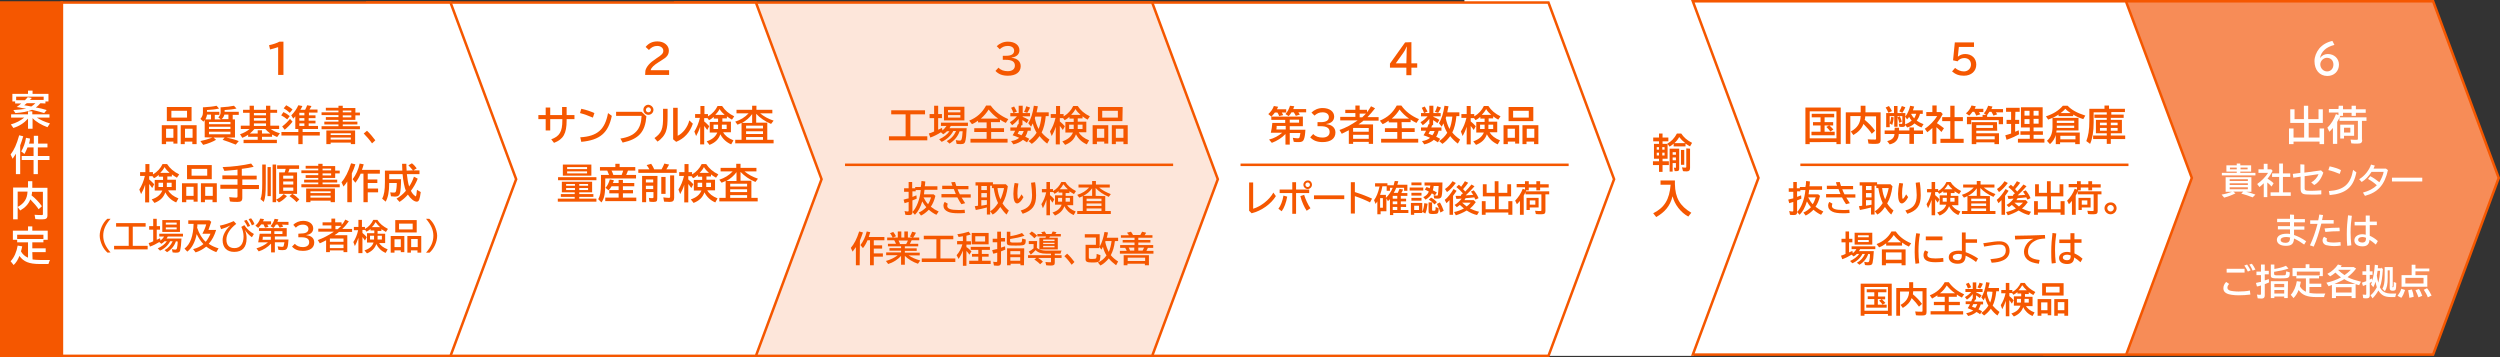 <?xml version="1.0" encoding="utf-8"?>
<!-- Generator: Adobe Illustrator 24.3.0, SVG Export Plug-In . SVG Version: 6.00 Build 0)  -->
<svg version="1.1" id="レイヤー_1" xmlns="http://www.w3.org/2000/svg" xmlns:xlink="http://www.w3.org/1999/xlink" x="0px"
	 y="0px" width="990.5px" height="141.5px" viewBox="0 0 990.5 141.5" style="enable-background:new 0 0 990.5 141.5;"
	 xml:space="preserve">
<rect x="0" y="0" width="990.5" height="141.5" fill="#333333" stroke="none"/>
<style type="text/css">
	.st0{fill:#FFFFFF;stroke:#FFFFFF;}
	.st1{fill:#F78C57;stroke:#F55700;}
	.st2{fill:#FFFFFF;stroke:#F55700;}
	.st3{enable-background:new    ;}
	.st4{fill:#F55700;}
	.st5{fill:#FFFFFF;}
	.st6{fill:#FDE6DA;stroke:#F55700;}
	.st7{fill:#F55700;stroke:#F55700;}
	.st8{fill:none;stroke:#F55700;}
</style>
<g transform="translate(-188 -4036.5)">
	<path class="st0" d="M858.7,4037h-90v140h90l26-70L858.7,4037z"/>
	<path class="st1" d="M1152,4037H998v140h154l26-70L1152,4037z"/>
	<path class="st2" d="M1030.3,4037H858.7l26,70l-26,70h171.7l26-70L1030.3,4037z"/>
	<g class="st3">
		<path class="st4" d="M970.1,4053.3v1.8h-6l-0.4,3.8h0.1c0.7-0.6,1.7-1,2.8-1c2.6,0,4.4,1.7,4.4,4.2c0,2.6-2,4.4-4.9,4.4
			c-1.9,0-3.3-0.5-4.7-1.7l1.2-1.4c0.9,0.8,2.2,1.4,3.5,1.4c1.6,0,2.8-1.2,2.8-2.7c0-1.6-1-2.6-2.7-2.6c-1.1,0-2.2,0.6-2.6,1.3
			l-1.8-0.4l0.7-7.1H970.1z"/>
	</g>
	<g class="st3">
		<path class="st5" d="M1107.2,4059.5c0.7-1,1.8-1.6,3.1-1.6c2.5,0,4.4,1.8,4.4,4.2c0,2.6-1.9,4.5-4.6,4.5c-3.1,0-5.1-2.4-5.1-5.9
			c0-1.7,0.7-3.5,1.9-5c1.3-1.5,3-2.5,5.2-3l0.8,1.6C1109.6,4055.1,1107.6,4057,1107.2,4059.5L1107.2,4059.5z M1107.3,4062
			c0,1.5,1.2,2.8,2.7,2.8s2.5-1.2,2.5-2.7c0-1.6-1-2.7-2.6-2.7C1108.6,4059.4,1107.3,4060.6,1107.3,4062z"/>
	</g>
	<path class="st2" d="M801.5,4037.5h-189v140h189l26-70L801.5,4037.5z"/>
	<path class="st6" d="M644.5,4037.5h-189v140h189l26-70L644.5,4037.5z"/>
	<path class="st2" d="M487.5,4037.5h-154v140h154l26-70L487.5,4037.5z"/>
	<path class="st2" d="M366.5,4037.5h-154v140h154l26-70L366.5,4037.5z"/>
	<path class="st7" d="M212.5,4037.5h-24v140h24V4037.5z"/>
	<g class="st3">
		<path class="st4" d="M258.3,4093.4h-1.6v-0.8h-2.9v1h-1.7v-7.5h6.2V4093.4z M253.8,4091.1h2.9v-3.6h-2.9L253.8,4091.1
			L253.8,4091.1z M263.9,4084.5h-9.8v-5.6h9.8V4084.5z M255.9,4083.1h6.2v-2.7h-6.2L255.9,4083.1L255.9,4083.1z M265.9,4093.6h-1.7
			v-1h-3v1h-1.6v-7.5h6.3L265.9,4093.6L265.9,4093.6z M261.3,4091.1h3v-3.6h-3V4091.1z"/>
		<path class="st4" d="M269.1,4090.9v-6.9c0,0.1,0,0.1-0.1,0.2c-0.1,0.1-0.2,0.2-0.4,0.5l-1.2-1.1c0.7-0.8,1-1.6,1-2.5v-2.1h0.2h0.2
			c2-0.1,3.7-0.3,5-0.6l1,1.1c-1.3,0.3-3,0.5-4.8,0.6v0.7h4.9v1.2h-1.8v1.8h2.4l-1-0.8c0.5-0.5,0.9-1.2,0.9-1.8v-2.2h0.2h0.2
			c1.9-0.1,3.5-0.3,4.9-0.6l1,1.1c-1.2,0.3-2.9,0.5-4.7,0.6v0.7h5.6v1.2h-2.4v1.8h0.9v7.2h-3.4c1.8,0.4,3.5,0.8,4.9,1.4l-1.2,1.4
			c-2-0.8-3.6-1.4-5.2-1.9l0.8-0.9h-4.4l1,0.9c-1.4,0.8-3.1,1.5-5.1,2l-1.1-1.5c1.5-0.3,3.2-0.8,4.8-1.4L269.1,4090.9L269.1,4090.9z
			 M271.5,4081.9H270v0.1v0.1c-0.1,0.5-0.3,1.1-0.6,1.7h2.2v-1.9H271.5z M270.8,4084.8v0.9h8.5v-0.9H270.8z M270.8,4087.6h8.5v-0.9
			h-8.5V4087.6z M270.8,4089.7h8.5v-1h-8.5V4089.7z M278.5,4083.7v-1.8h-1.6c-0.2,0.7-0.5,1.3-1.1,1.8H278.5z"/>
		<path class="st4" d="M295.2,4087.6c1,0.7,2.2,1.3,3.7,1.7l-1.1,1.5c-0.7-0.3-1.3-0.6-2-1v0.9h-4v1.2h5.9v1.3h-13.2v-1.3h5.6v-1.2
			h-3.8v-0.8c-0.7,0.5-1.5,0.9-2.3,1.2l-0.9-1.4c1.4-0.5,2.8-1.2,3.8-2.1h-3.5v-1.3h3.5v-5.1h-2.6v-1.2h2.6v-1.6h1.7v1.6h4.8v-1.6
			h1.7v1.6h2.7v1.2h-2.7v5.1h3.5v1.3L295.2,4087.6L295.2,4087.6z M288.8,4087.6c-0.5,0.6-1.1,1.2-1.8,1.8h3.1v-1.3h1.7v1.3h3.3
			c-0.8-0.6-1.4-1.1-2-1.8H288.8z M288.6,4081.3v0.9h4.8v-0.9H288.6z M288.6,4083.3v1h4.8v-1H288.6z M288.6,4085.4v1h4.8v-1H288.6z"
			/>
		<path class="st4" d="M310.3,4082.2h2.7v1.1h-2.7v1h2.7v1.1h-2.7v1h3.7v1.2h-6.1v1.2h6.8v1.4h-6.8v3.4h-1.7v-3.4h-6.7v-1.4h6.7
			v-1.2H305v-5c-0.3,0.4-0.5,0.5-0.8,0.9l-0.8-1.3c1.2-1.2,2.2-2.6,2.8-4l1.6,0.3c-0.3,0.7-0.4,0.9-0.8,1.5h1.9
			c0.3-0.6,0.6-1.2,0.8-1.8l1.7,0.3c-0.2,0.5-0.5,0.9-0.8,1.4h3.2v1.2h-3.4v1.1H310.3z M301.8,4083.8c-0.7-0.6-1.6-1.2-2.4-1.6
			l0.9-1.3c1,0.5,1.7,1,2.5,1.6L301.8,4083.8z M299.8,4086.6c1.1-0.8,2.2-1.9,3.1-3l1,1.1c-0.9,1.2-2,2.3-3.1,3.2L299.8,4086.6z
			 M302.8,4081.2c-0.7-0.7-1.5-1.3-2.4-1.8l1-1.2c1.1,0.6,1.9,1.1,2.5,1.7L302.8,4081.2z M306.6,4081.2v1h2v-1H306.6z M306.6,4083.3
			v1h2v-1H306.6z M306.6,4085.4v1h2v-1H306.6z"/>
		<path class="st4" d="M322.1,4078.4h1.7v0.9h5v1.8h1.8v1.1h-1.8v1.8h-5v0.7h5.8v1.1h-5.8v0.7h6.8v1.2h-15.2v-1.2h6.7v-0.7h-5.6
			v-1.1h5.6v-0.7h-5v-1.1h5v-0.8h-6.7v-1.1h6.7v-0.7h-5v-1.1h5V4078.4z M328.7,4093.6H327v-0.6h-8v0.6h-1.7v-5.4h11.4L328.7,4093.6
			L328.7,4093.6z M319,4090h8v-0.7h-8V4090z M319,4091.8h8v-0.8h-8V4091.8z M323.8,4080.3v0.7h3.4v-0.7H323.8z M323.8,4082.2v0.8
			h3.4v-0.8H323.8z"/>
		<path class="st4" d="M335.4,4093.3c-0.9-1.3-2.2-2.8-3.3-3.9l1.3-1.1c1.2,1.1,2.4,2.6,3.3,3.8L335.4,4093.3z"/>
	</g>
	<g class="st3">
		<path class="st4" d="M254.6,4111.9c0.8,1.4,2.1,2.4,4.1,3.2l-0.9,1.6c-1.9-0.8-3.4-2.2-4.3-4c-0.7,2-2,3.3-4.3,4.2l-1.1-1.4
			c2.1-0.7,3.5-1.8,4.2-3.5h-3v-4.2h3.3v-1.3h-1.7v-0.7c-0.6,0.5-1.2,1-1.9,1.3l-0.6-0.8h-1.3v1.3c0.7,0.6,1.4,1.2,2,1.9l-0.8,1.5
			c-0.5-0.7-0.7-1-1.2-1.6v7.3h-1.6v-7c-0.5,1.6-1,2.6-1.6,3.7l-0.7-1.8c1-1.6,1.7-3.3,2.2-5.4h-1.9v-1.5h2.1v-3.2h1.6v3.2h1.4v0.9
			c1.7-1,3-2.4,3.8-4.1h1.8c1.1,1.7,2.6,3,4.8,4.1l-0.9,1.3c-0.8-0.4-1.3-0.8-2-1.3v0.8h-1.8v1.3h3.4v4.2H254.6z M250.8,4108.9v1.7
			h1.8v-1.7H250.8z M255.2,4105c-0.7-0.6-1.5-1.4-2-2.3c-0.4,0.8-1,1.6-1.7,2.3H255.2z M254.1,4110.6h1.9v-1.7h-1.9V4110.6z"/>
		<path class="st4" d="M266.3,4116.4h-1.6v-0.8h-2.9v1h-1.7v-7.5h6.2V4116.4z M261.8,4114.1h2.9v-3.6h-2.9V4114.1z M271.9,4107.5
			h-9.8v-5.6h9.8V4107.5z M263.9,4106.1h6.2v-2.7h-6.2V4106.1z M273.9,4116.6h-1.7v-1h-3v1h-1.6v-7.5h6.3L273.9,4116.6L273.9,4116.6
			z M269.3,4114.1h3v-3.6h-3V4114.1z"/>
		<path class="st4" d="M284,4106.1h5.7v1.5H284v2.2h6.6v1.6H284v3.5c0,1.2-0.5,1.6-1.9,1.6c-1,0-2,0-3-0.2l-0.3-1.7
			c1.1,0.1,2.1,0.2,2.7,0.2c0.5,0,0.6-0.1,0.6-0.6v-2.9h-6.8v-1.6h6.8v-2.2h-6v-1.5h6v-2.3l-0.7,0.1c-1.5,0.2-2.6,0.2-4.5,0.4
			l-0.7-1.5c3.9-0.1,8.2-0.7,11.3-1.4l1,1.3c-1.4,0.3-2.9,0.6-4.7,0.8v2.7H284z"/>
		<path class="st4" d="M293.3,4101.8v7.4c0,4.1-0.2,5.8-0.8,7.3l-1.3-1.1c0.5-1.2,0.7-2.8,0.7-6.3v-7.4h1.4V4101.8z M295.3,4102.7
			v11.5H294v-11.5H295.3z M297.4,4115.6c1-0.4,2-1.2,3-2.2l1.3,0.8c-1,1.1-2.1,2-3.2,2.5L297.4,4115.6v1H296v-14.9h1.4V4115.6z
			 M305.7,4104.8v8.5h-7.1v-8.5h2.2c0.2-0.6,0.2-0.8,0.4-1.4h-3.4v-1.4h8.7v1.4h-3.8c-0.1,0.4-0.3,1-0.5,1.4H305.7z M300.2,4106.1
			v1.2h4v-1.2H300.2z M300.2,4109.6h4v-1.2h-4V4109.6z M300.2,4112.1h4v-1.3h-4V4112.1z M305.5,4116.6c-0.8-0.9-1.6-1.6-2.8-2.4
			l1.1-0.9c1.1,0.6,2,1.4,2.8,2.2L305.5,4116.6z"/>
		<path class="st4" d="M314.1,4101.4h1.7v0.9h5v1.8h1.8v1.1h-1.8v1.8h-5v0.7h5.8v1.1h-5.8v0.7h6.8v1.2h-15.2v-1.2h6.7v-0.7h-5.6
			v-1.1h5.6v-0.7h-5v-1.1h5v-0.8h-6.7v-1.1h6.7v-0.7h-5v-1.1h5V4101.4z M320.7,4116.6H319v-0.6h-8v0.6h-1.7v-5.4h11.4L320.7,4116.6
			L320.7,4116.6z M311,4113h8v-0.7h-8V4113z M311,4114.8h8v-0.8h-8V4114.8z M315.8,4103.3v0.7h3.4v-0.7H315.8z M315.8,4105.2v0.8
			h3.4v-0.8H315.8z"/>
		<path class="st4" d="M327.3,4116.6h-1.7v-8.2c-0.5,0.8-0.9,1.3-1.5,2l-0.8-1.7c1.5-1.7,2.7-4.1,3.8-7.5l1.7,0.4
			c-0.4,1.3-0.8,2.4-1.4,3.6v11.4H327.3z M330.9,4105.3c-0.6,1.4-1.3,2.6-2.1,3.6l-1.1-1.4c1.3-1.6,2.3-3.8,2.8-6.2l1.6,0.3
			c-0.2,0.8-0.4,1.4-0.7,2.2h7.1v1.5h-4.8v2.3h3.8v1.4h-3.8v2.2h4.1v1.5h-4.1v3.9H332v-11.3H330.9z"/>
		<path class="st4" d="M351.6,4104L351.6,4104c-1-1.2-1.3-1.5-1.8-2l1.4-0.8c0.7,0.5,1.4,1.3,1.9,2l-1.3,0.8h2.4v1.5h-5
			c0.2,1.9,0.5,3.7,0.9,4.9c0.8-1.2,1.4-2.4,1.9-3.9l1.5,0.8c-0.7,1.8-1.7,3.5-2.7,4.8c0.4,0.8,0.9,1.5,1.6,2
			c0.1,0.1,0.2,0.2,0.3,0.2c0.2,0,0.4-1.1,0.5-2.6l1.5,0.9c-0.4,3-0.7,3.8-1.6,3.8c-1,0-2.4-1.1-3.5-2.8c-1,1.2-2.1,2.1-3.3,2.9
			l-1.2-1.3c1.4-0.8,2.6-1.8,3.7-3.1c-0.5-1.1-1.1-4-1.3-6.6h-5.3v2h4.7c0,2.7-0.2,4.5-0.4,5.5c-0.3,1-0.8,1.4-2,1.4
			c-0.3,0-0.3,0-1.2-0.1h-0.2h-0.2l-0.3-1.6c0.6,0.1,1.1,0.1,1.5,0.1c0.5,0,0.6-0.1,0.8-0.6c0.1-0.5,0.3-1.6,0.3-3.2h-3
			c0,3.6-0.5,5.8-1.4,7.4l-1.4-1.2c0.8-1.4,1.1-3.4,1.1-6.6v-4.5h6.9c0-0.7-0.1-1.7-0.1-2.7h1.7c0,1,0,1.3,0.1,2.7L351.6,4104
			L351.6,4104z"/>
	</g>
	<g class="st3">
		<path class="st4" d="M230.6,4136.6c-0.9-0.8-1.5-1.6-2.1-2.8c-0.6-1.3-1-2.7-1-3.9c0-2.4,1.2-5.1,3-6.7h1.3
			c-2,2.3-2.9,4.3-2.9,6.7c0,2.3,0.9,4.3,2.9,6.6L230.6,4136.6L230.6,4136.6z"/>
		<path class="st4" d="M240.6,4133.9h5.9v1.4h-13.3v-1.4h5.8v-7.6h-5v-1.4h11.7v1.4h-5.1L240.6,4133.9L240.6,4133.9z"/>
		<path class="st4" d="M257.7,4132.1c-0.6,1.8-1.8,3.3-3.5,4.3l-1-0.8c1.5-0.8,2.5-2,3.2-3.5h-1c-0.8,1.6-2.3,3-4,3.7l-0.9-0.9
			c1.5-0.7,2.8-1.6,3.6-2.8h-0.9c-0.4,0.4-0.9,0.8-1.3,1l-0.8-0.7c-1.1,0.7-2.5,1.4-3.7,1.8l-0.5-1.4c0.6-0.2,1.1-0.3,1.8-0.7v-4.6
			h-1.6v-1.4h1.6v-2.9h1.4v2.9h1.3v1.4h-1.3v4c0.4-0.2,0.7-0.3,1.3-0.6l0.2,0.9c0.5-0.4,1.1-1,1.4-1.6h-1.9v-1.1h9.4v1.1h-6
			c-0.1,0.2-0.3,0.5-0.5,0.8h5.9c-0.1,2.2-0.3,3.9-0.5,4.7c-0.2,0.7-0.6,0.9-1.6,0.9c-0.4,0-1,0-1.4-0.1l-0.3-1.3
			c0.4,0.1,0.9,0.2,1.3,0.2s0.5-0.1,0.7-0.5c0.1-0.5,0.3-1.5,0.3-2.7L257.7,4132.1L257.7,4132.1z M259.3,4128.4h-7v-4.7h7V4128.4z
			 M253.7,4125.5h4.3v-0.8h-4.3V4125.5z M253.7,4127.4h4.3v-0.8h-4.3V4127.4z"/>
		<path class="st4" d="M273.6,4127.7c-0.6,2-1.6,4-2.9,5.4c1.2,0.8,2.5,1.4,3.9,1.8l-0.9,1.5c-1.4-0.5-2.8-1.3-4-2.2
			c-1.2,1-2.6,1.8-4.2,2.3l-1-1.3c1.7-0.4,3-1.1,4.1-2l-0.1-0.1l0,0c-0.9-0.9-1.8-2.3-2.5-3.7l-0.1-0.1c-0.5,2.9-1.9,5.6-3.7,6.9
			l-1.1-1.2c2.3-1.7,3.5-5.1,3.6-9.8h-2.1v-1.4h8.4l0.7,0.6c-0.5,1.5-0.7,2.1-1.1,3.2h3V4127.7z M266.2,4125.4c0,0.5,0,0.9-0.1,1.3
			c0.8,2.4,2,4.4,3.4,5.6c0.7-0.8,1.4-2,1.9-3.2h-3.2c0.6-1.1,1.2-2.5,1.5-3.7L266.2,4125.4L266.2,4125.4z"/>
		<path class="st4" d="M275.1,4125.9c2-0.4,3.7-1,5.5-1.8l1,1.1c-2.6,2-3.9,4.2-3.9,6.2c0,2.2,1.1,3.4,3.2,3.4
			c2.3,0,3.6-1.7,3.6-4.6c0-1.4-0.4-2.9-0.9-3.8l1.2-0.7c0.9,1.4,2.3,2.7,3.8,3.5l-0.8,1.3c-1.1-0.8-2.1-1.8-2.7-2.9
			c0.5,1.6,0.6,2.2,0.6,3.3c0,3.6-1.7,5.4-4.9,5.4c-2.9,0-4.6-1.7-4.6-4.7c0-1.9,1.2-4.1,3.1-5.8c-1.1,0.6-2.3,1.1-3.7,1.5
			L275.1,4125.9z M286.1,4126.4c-0.3-0.7-0.8-1.6-1.4-2.4l1-0.4c0.5,0.7,1,1.5,1.4,2.4L286.1,4126.4z M287.8,4125.8
			c-0.3-0.8-0.8-1.7-1.3-2.5l1-0.3c0.5,0.6,1,1.4,1.3,2.3L287.8,4125.8z"/>
		<path class="st4" d="M293.9,4125.5c0.2,0.3,0.4,0.7,0.5,0.9l-1.4,0.3c-0.2-0.5-0.4-0.9-0.6-1.3h-0.9c-0.4,0.5-0.8,1-1.2,1.4
			l-1.1-0.9c0.9-0.8,1.6-1.8,1.9-2.8l1.5,0.2c-0.2,0.4-0.3,0.6-0.4,0.9h3.2v1.2L293.9,4125.5L293.9,4125.5z M295.3,4133.1
			c-1.2,1.3-2.9,2.4-4.8,3l-0.9-1.2c1.7-0.5,3.3-1.3,4.6-2.4h-3.9c0.2-1.1,0.4-2.2,0.6-3.4h4.5v-1.1h-4.8v-1.1h11v3.3h-4.7v1.2h5.4
			c-0.1,1.6-0.2,2.7-0.5,3.3c-0.3,0.7-0.7,0.9-1.8,0.9c-0.5,0-1.2,0-1.7-0.1l-0.3-1.4c0.7,0.1,1.3,0.2,1.7,0.2
			c0.5,0,0.6-0.1,0.7-0.4s0.2-0.8,0.3-1.4h-3.8v4h-1.5v-3.4H295.3z M292.1,4130.3v0.3c0,0.1,0,0.2,0,0.3l-0.1,0.6h3.3v-1.2
			L292.1,4130.3L292.1,4130.3z M299.7,4125.5c0.2,0.3,0.4,0.5,0.5,0.8l-1.4,0.4c-0.2-0.4-0.5-0.9-0.7-1.2h-0.8c-0.3,0.5-0.6,1-1,1.3
			l-1.1-0.7c0.7-0.8,1.3-1.8,1.6-2.9l1.5,0.2c-0.2,0.4-0.2,0.6-0.4,1h4.4v1.2L299.7,4125.5L299.7,4125.5z M296.7,4128.1v1.1h3.2
			v-1.1H296.7z"/>
		<path class="st4" d="M307.4,4129c1.8,0,2.8-0.6,2.8-1.8c0-1-0.8-1.7-2.2-1.7c-1.1,0-1.9,0.3-2.8,1.2l-1-1.1c0.9-1,2.4-1.6,3.9-1.6
			c2.4,0,4,1.2,4,3c0,1.4-1,2.4-2.7,2.6v0.1c2,0.2,3.1,1.2,3.1,2.9c0,2.1-1.7,3.3-4.5,3.3c-1.9,0-3.2-0.5-4.3-1.7l1.1-1.1
			c0.8,0.9,1.9,1.3,3.2,1.3c1.5,0,2.5-0.7,2.5-1.9c0-1.4-1-2-3.2-2h-1.1v-1.4L307.4,4129L307.4,4129z"/>
		<path class="st4" d="M323.4,4125.6c0.6-0.7,1-1.3,1.4-2.1l1.4,0.7c-0.8,1.1-1.5,2-2.6,3h3.9v1.2h-5.2c-0.5,0.4-1.1,0.9-1.8,1.3
			h5.1v6.7h-1.5v-0.7h-5.4v0.7h-1.5v-4.7c-0.9,0.5-1.6,0.8-2.5,1.2l-0.8-1.3c2.1-0.7,4.3-1.9,6.1-3.1l0.2-0.2h-6.1v-1.2h5.2v-1.3
			h-3.5v-1.2h3.5v-1.5h1.5v1.5h2.5L323.4,4125.6L323.4,4125.6z M318.8,4131c-0.1,0-0.1,0-0.1,0.1v1.2h5.4v-1.3L318.8,4131
			L318.8,4131z M318.7,4134.8h5.4v-1.4h-5.4V4134.8z M320.9,4126v1.3h0.9c0.5-0.4,0.7-0.7,1.2-1.1l0.2-0.2L320.9,4126L320.9,4126z"
			/>
		<path class="st4" d="M338,4132.5c0.7,1.2,1.8,2.1,3.6,2.8l-0.8,1.4c-1.7-0.7-3-2-3.7-3.5c-0.6,1.7-1.8,2.9-3.7,3.7l-1-1.2
			c1.9-0.6,3.1-1.6,3.6-3.1h-2.6v-3.7h2.9v-1.1h-1.5v-0.6c-0.5,0.5-1.1,0.8-1.6,1.1l-0.5-0.7h-1.1v1.2c0.6,0.5,1.2,1,1.7,1.7
			l-0.7,1.3c-0.4-0.6-0.6-0.9-1-1.4v6.4H330v-6.1c-0.5,1.4-0.8,2.2-1.4,3.3l-0.6-1.6c0.9-1.4,1.5-2.9,1.9-4.7h-1.7v-1.3h1.8v-2.8
			h1.4v2.8h1.2v0.8c1.5-0.8,2.6-2.1,3.3-3.6h1.6c0.9,1.5,2.3,2.6,4.2,3.6l-0.8,1.2c-0.7-0.4-1.1-0.7-1.8-1.1v0.7h-1.5v1.1h3v3.7H338
			V4132.5z M334.6,4129.9v1.5h1.6v-1.5H334.6z M338.6,4126.5c-0.6-0.5-1.3-1.3-1.8-2c-0.4,0.7-0.8,1.4-1.5,2H338.6z M337.6,4131.4
			h1.7v-1.5h-1.7V4131.4z"/>
		<path class="st4" d="M348.2,4136.4h-1.4v-0.7h-2.5v0.9h-1.5v-6.6h5.4V4136.4z M344.3,4134.4h2.5v-3.1h-2.5V4134.4z M353.1,4128.6
			h-8.5v-4.9h8.5V4128.6z M346.1,4127.4h5.4v-2.3h-5.4V4127.4z M354.9,4136.6h-1.5v-0.9h-2.6v0.9h-1.4v-6.6h5.5V4136.6z
			 M350.9,4134.4h2.6v-3.2h-2.6V4134.4z"/>
		<path class="st4" d="M356.8,4136.6c2-2.3,2.9-4.3,2.9-6.7c0-2.3-0.9-4.3-2.9-6.7h1.3c0.9,0.8,1.5,1.6,2.1,2.8c0.6,1.3,1,2.7,1,3.9
			c0,2.4-1.2,5.1-3,6.7L356.8,4136.6L356.8,4136.6z"/>
	</g>
	<g class="st3">
		<path class="st4" d="M412.5,4078.9v3.2h3.1v1.6h-3.1v0.5c0,5.2-1.3,7.5-5,8.9l-1.1-1.4c3.3-1.2,4.4-3,4.4-7.5v-0.5H406v4.5h-1.8
			v-4.5h-2.9v-1.6h2.9v-3h1.8v3h4.7v-3.2H412.5z"/>
		<path class="st4" d="M422.9,4083.1c-1.6-0.7-3.5-1.4-5.1-1.8l0.5-1.7c2,0.4,3.9,1.1,5.2,1.7L422.9,4083.1z M417.9,4090.9
			c6.8-0.4,9.8-3.1,11-9.6l1.5,1.1c-1.4,6.8-4.7,9.6-12.1,10.3L417.9,4090.9z"/>
		<path class="st4" d="M442.2,4080.8l1.9,1.8c-0.5,6.2-3,9-9.4,10.4l-0.9-1.6c5.8-0.9,8.2-3.6,8.4-9h-10.1v-1.6L442.2,4080.8
			L442.2,4080.8z M446.9,4080c0,1.1-0.9,2-2,2s-2-0.9-2-2s0.9-2,2-2C446,4078.1,446.9,4079,446.9,4080z M443.9,4080c0,0.6,0.4,1,1,1
			s1-0.4,1-1c0-0.5-0.5-1-1-1S443.9,4079.5,443.9,4080z"/>
		<path class="st4" d="M452.5,4079.6v2.8c0,3-0.1,4.5-0.6,6c-0.5,1.6-1.8,3.2-3.4,4.2l-1.2-1.4c2.8-2,3.5-3.6,3.4-8.7v-2.9
			L452.5,4079.6L452.5,4079.6z M456.5,4079.2v11.1c2.1-1,4-3.5,4.6-6.1l1.4,1.3c-1.1,3.4-3.4,5.9-6.6,7.2l-1.2-1v-12.5H456.5z"/>
		<path class="st4" d="M474.5,4088.9c0.8,1.4,2.1,2.4,4.1,3.2l-0.9,1.6c-1.9-0.8-3.4-2.2-4.3-4c-0.7,2-2,3.3-4.3,4.2l-1.1-1.4
			c2.1-0.7,3.5-1.8,4.2-3.5h-3v-4.2h3.3v-1.3h-1.7v-0.7c-0.6,0.5-1.2,1-1.9,1.3l-0.6-0.8H467v1.3c0.7,0.6,1.4,1.2,2,1.9l-0.8,1.5
			c-0.5-0.7-0.7-1-1.2-1.6v7.3h-1.6v-7c-0.5,1.6-1,2.6-1.6,3.7l-0.7-1.8c1-1.6,1.7-3.3,2.2-5.4h-1.9v-1.5h2.1v-3.2h1.6v3.2h1.4v0.9
			c1.7-1,3-2.4,3.8-4.1h1.8c1.1,1.7,2.6,3,4.8,4.1l-0.9,1.3c-0.8-0.4-1.3-0.8-2-1.3v0.8h-1.8v1.3h3.4v4.2H474.5z M470.7,4085.9v1.7
			h1.8v-1.7H470.7z M475.1,4082c-0.7-0.6-1.5-1.4-2-2.3c-0.4,0.8-1,1.6-1.7,2.3H475.1z M474,4087.6h1.9v-1.7H474V4087.6z"/>
		<path class="st4" d="M492,4085.1v6.8h2.5v1.4h-15.2v-1.4h2.5v-6.7c-0.7,0.3-0.9,0.4-1.6,0.7l-0.9-1.2c2.1-0.7,3.8-1.7,5.3-3.3
			h-4.8v-1.4h6.2v-1.6h1.7v1.6h6.3v1.4h-4.8l0.1,0.1c1.3,1.1,3.1,2.1,5.2,2.8l-1,1.3c-2.4-1-4.4-2.4-5.9-4v3.5L492,4085.1
			L492,4085.1z M486,4081.7c-1,1.4-2.4,2.6-4,3.5h4V4081.7z M483.6,4087.4h6.7v-1.1h-6.7V4087.4z M483.6,4089.6h6.7v-1.1h-6.7
			V4089.6z M483.6,4091.9h6.7v-1.1h-6.7V4091.9z"/>
	</g>
	<g class="st3">
		<path class="st4" d="M422.7,4112.7h-5.2v0.7h5.6v1.1h-5.6v0.7h6.8v1.2H409v-1.2h6.7v-0.7h-5.5v-1.1h5.5v-0.7h-5.1v-4.2h12v4.2
			H422.7z M424.3,4106.7v1.2h-15.2v-1.2H424.3z M422.3,4106.1H411v-4.4h11.3V4106.1z M412.3,4110.1h3.5v-0.7h-3.5V4110.1z
			 M412.3,4111.8h3.5v-0.8h-3.5V4111.8z M412.7,4103.5h7.9v-0.8h-7.9V4103.5z M412.7,4105.2h7.9v-0.8h-7.9V4105.2z M421,4109.4h-3.5
			v0.7h3.5V4109.4z M421,4111h-3.5v0.8h3.5V4111z"/>
		<path class="st4" d="M439.7,4102.7v1.4h-2.9c-0.2,0.5-0.4,1.1-0.7,1.7h3.9v1.4h-12.2v1.4c0,4.6-0.3,6.4-1.5,8.1l-1.3-1.3
			c0.8-1.3,1.1-2.9,1.1-6.5v-3.1h3.2c-0.2-0.6-0.5-1.1-0.7-1.7h-2.9v-1.4h6.1v-1.3h1.7v1.3H439.7z M433.1,4109v-1.2h1.7v1.2h4.5v1.3
			h-4.5v1.5h4v1.3h-4v1.7h5.3v1.4h-12.3v-1.4h5.3v-1.7h-3.7v-1.3h3.7v-1.5h-2.8c-0.3,0.6-0.8,1.2-1.2,1.6l-1.2-1
			c0.7-0.7,1.4-2.1,1.7-3.3l1.6,0.3c-0.1,0.5-0.2,0.8-0.4,1.1H433.1z M430.3,4104.1c0.3,0.5,0.5,1.1,0.7,1.7h3.3
			c0.3-0.7,0.4-1.1,0.6-1.7H430.3z"/>
		<path class="st4" d="M445.3,4103.6c-0.3-0.5-0.6-1.1-1.1-1.7l1.8-0.5c0.5,0.7,0.9,1.5,1.2,2.2h2.9c0.4-0.6,0.6-1.2,1-2l0.1-0.3
			l1.9,0.4c-0.3,0.6-0.8,1.4-1.1,1.9h4.1v1.4h-15.2v-1.4H445.3z M448.4,4115.2c0,1-0.3,1.3-1.4,1.3c-0.5,0-1.1,0-1.7-0.1l-0.2-1.5
			c0.4,0.1,1,0.1,1.4,0.1c0.3,0,0.4-0.1,0.4-0.4v-2H444v4h-1.6v-10.4h6.1L448.4,4115.2L448.4,4115.2z M443.9,4108.8h2.9v-1.2h-2.9
			V4108.8z M443.9,4111.4h2.9v-1.3h-2.9V4111.4z M451.7,4106.6v6.7H450v-6.7H451.7z M455.1,4105.9v9c0,1.1-0.5,1.6-1.7,1.6
			c-0.6,0-1.6-0.1-2.3-0.1l-0.3-1.7c0.9,0.1,1.6,0.2,2.2,0.2c0.4,0,0.5-0.1,0.5-0.5v-8.4h1.6V4105.9z"/>
		<path class="st4" d="M468.2,4111.9c0.8,1.4,2.1,2.4,4.1,3.2l-0.9,1.6c-1.9-0.8-3.4-2.2-4.3-4c-0.7,2-2,3.3-4.3,4.2l-1.1-1.4
			c2.1-0.7,3.5-1.8,4.2-3.5h-3v-4.2h3.3v-1.3h-1.7v-0.7c-0.6,0.5-1.2,1-1.9,1.3l-0.6-0.8h-1.3v1.3c0.7,0.6,1.4,1.2,2,1.9l-0.8,1.5
			c-0.5-0.7-0.7-1-1.2-1.6v7.3h-1.6v-7c-0.5,1.6-1,2.6-1.6,3.7l-0.7-1.8c1-1.6,1.7-3.3,2.2-5.4h-1.9v-1.5h2.1v-3.2h1.6v3.2h1.4v0.9
			c1.7-1,3-2.4,3.8-4.1h1.8c1.1,1.7,2.6,3,4.8,4.1l-0.9,1.3c-0.8-0.4-1.3-0.8-2-1.3v0.8h-1.8v1.3h3.4v4.2H468.2z M464.4,4108.9v1.7
			h1.8v-1.7H464.4z M468.9,4105c-0.7-0.6-1.5-1.4-2-2.3c-0.4,0.8-1,1.6-1.7,2.3H468.9z M467.8,4110.6h1.9v-1.7h-1.9V4110.6z"/>
		<path class="st4" d="M485.7,4108.1v6.8h2.5v1.4H473v-1.4h2.5v-6.7c-0.7,0.3-0.9,0.4-1.6,0.7l-0.9-1.2c2.1-0.7,3.8-1.7,5.3-3.3
			h-4.8v-1.4h6.2v-1.6h1.7v1.6h6.3v1.4H483l0.1,0.1c1.3,1.1,3.1,2.1,5.2,2.8l-1,1.3c-2.4-1-4.4-2.4-5.9-4v3.5L485.7,4108.1
			L485.7,4108.1z M479.8,4104.7c-1,1.4-2.4,2.6-4,3.5h4V4104.7z M477.3,4110.4h6.7v-1.1h-6.7V4110.4z M477.3,4112.6h6.7v-1.1h-6.7
			V4112.6z M477.3,4114.9h6.7v-1.1h-6.7V4114.9z"/>
	</g>
	<g class="st3">
		<path class="st4" d="M548.7,4090.5h6.7v1.6h-15.2v-1.6h6.6v-8.7h-5.7v-1.6h13.4v1.6h-5.8V4090.5z"/>
		<path class="st4" d="M568.2,4088.5c-0.7,2.1-2.1,3.7-4,4.9l-1.1-1c1.7-0.9,2.9-2.2,3.7-4h-1.1c-0.9,1.8-2.6,3.4-4.6,4.3l-1-1
			c1.7-0.8,3.2-1.9,4.1-3.2h-1c-0.5,0.5-1,0.9-1.5,1.2l-0.9-0.8c-1.2,0.8-2.8,1.6-4.2,2.1l-0.6-1.6c0.7-0.2,1.2-0.4,2.1-0.8v-5.3
			h-1.8v-1.6h1.8v-3.3h1.6v3.3h1.5v1.6h-1.5v4.6c0.5-0.2,0.8-0.4,1.5-0.7l0.2,1c0.6-0.5,1.2-1.2,1.6-1.8h-2.2v-1.3h10.7v1.3h-6.8
			c-0.1,0.2-0.3,0.6-0.5,0.9h6.8c-0.1,2.5-0.3,4.5-0.6,5.3c-0.2,0.8-0.7,1-1.8,1c-0.5,0-1.1,0-1.6-0.1l-0.3-1.5
			c0.5,0.1,1,0.2,1.5,0.2s0.6-0.1,0.8-0.6c0.2-0.6,0.3-1.7,0.4-3.1L568.2,4088.5L568.2,4088.5z M570.1,4084.2H562v-5.4h8.1V4084.2z
			 M563.6,4081h4.9v-0.9h-4.9V4081z M563.6,4083.1h4.9v-1h-4.9V4083.1z"/>
		<path class="st4" d="M580.7,4087.3h5.1v1.5h-5.1v2.7h6.5v1.5h-14.7v-1.5h6.4v-2.7H574v-1.5h4.9v-2.3h-3.4v-0.7
			c-0.8,0.6-1.5,1-2.4,1.4l-1.1-1.4c3.1-1.3,5.1-3.1,6.7-6h1.8c1.7,2.4,4.1,4.2,7,5.4l-1,1.5c-0.9-0.4-1.5-0.8-2.3-1.3v1h-3.6
			L580.7,4087.3L580.7,4087.3z M583.5,4083.5c-1.5-1-2.8-2.3-3.8-3.6c-0.8,1.3-1.8,2.5-3.1,3.6H583.5z"/>
		<path class="st4" d="M595.2,4088.3c-0.2,0.8-0.5,1.6-1,2.4c0.3,0.1,0.9,0.4,1.6,0.8l-0.9,1.4c-0.6-0.4-0.8-0.5-1.6-1
			c-0.9,0.8-2.3,1.5-3.8,1.8l-0.9-1.3c1.3-0.2,2.4-0.6,3.2-1.3c-0.8-0.4-1.7-0.7-2.6-1c0.4-0.7,0.7-1.1,1-1.8h-1.9v-1.3h2.5
			c0.1-0.3,0.3-0.8,0.5-1.3h0.3v-2.1c-0.7,0.9-1.6,1.8-2.6,2.5l-0.9-1.2c1-0.5,2-1.4,2.8-2.3h-2.6v-1.3h3.3v-2.9h1.6v2.9h2.9v1.3
			h-2.9v0.2c0.8,0.3,1.6,0.7,2.4,1.2l-0.8,1.3c-0.6-0.5-1.1-0.9-1.7-1.2v2h-0.4c-0.1,0.2-0.3,0.8-0.3,0.9h4v1.3L595.2,4088.3
			L595.2,4088.3z M589.5,4081.3c-0.2-0.7-0.5-1.4-0.9-2.1l1.2-0.5c0.5,0.9,0.8,1.4,1.1,2L589.5,4081.3z M591.8,4088.3
			c-0.2,0.4-0.5,1-0.6,1.2c0.4,0.1,0.9,0.3,1.5,0.6c0.4-0.5,0.7-1,0.9-1.7h-1.8V4088.3z M593.7,4080.8c0.4-0.6,0.7-1.4,0.9-2.2
			l1.5,0.5l-0.1,0.2v0.1c-0.4,0.8-0.7,1.4-1,1.8L593.7,4080.8z M595.5,4092.4c1.3-0.9,2.3-1.9,3.2-3.3c-0.6-1-1.2-2.3-1.5-3.7
			c-0.3,0.6-0.4,0.8-0.7,1.3l-1.1-1.4c1-1.5,1.8-4,2.2-6.9l1.6,0.2c-0.2,1-0.3,1.6-0.5,2.4h4.8v1.5h-1.2v0.2
			c-0.2,2.4-0.8,4.7-1.6,6.3c0.8,1,1.8,1.9,3.1,2.8l-0.9,1.6c-1-0.7-2.1-1.8-2.9-2.8l-0.1-0.2c-0.9,1.2-1.9,2.3-3.1,3.1
			L595.5,4092.4z M598.2,4082.6c-0.1,0.4-0.1,0.4-0.2,0.7c0.3,1.5,0.8,3,1.5,4.3c0.5-1.2,0.9-2.9,1.1-4.7v-0.2h-2.4V4082.6z"/>
		<path class="st4" d="M615.4,4088.9c0.8,1.4,2.1,2.4,4.1,3.2l-0.9,1.6c-1.9-0.8-3.4-2.2-4.3-4c-0.7,2-2,3.3-4.3,4.2l-1.1-1.4
			c2.1-0.7,3.5-1.8,4.2-3.5h-3v-4.2h3.3v-1.3h-1.7v-0.7c-0.6,0.5-1.2,1-1.9,1.3l-0.6-0.8h-1.3v1.3c0.7,0.6,1.4,1.2,2,1.9l-0.8,1.5
			c-0.5-0.7-0.7-1-1.2-1.6v7.3h-1.6v-7c-0.5,1.6-1,2.6-1.6,3.7l-0.7-1.8c1-1.6,1.7-3.3,2.2-5.4h-1.9v-1.5h2.1v-3.2h1.6v3.2h1.4v0.9
			c1.7-1,3-2.4,3.8-4.1h1.8c1.1,1.7,2.6,3,4.8,4.1l-0.9,1.3c-0.8-0.4-1.3-0.8-2-1.3v0.8H615v1.3h3.4v4.2H615.4z M611.6,4085.9v1.7
			h1.8v-1.7H611.6z M616.1,4082c-0.7-0.6-1.5-1.4-2-2.3c-0.4,0.8-1,1.6-1.7,2.3H616.1z M615,4087.6h1.9v-1.7H615V4087.6z"/>
		<path class="st4" d="M627.1,4093.4h-1.6v-0.8h-2.9v1h-1.7v-7.5h6.2V4093.4z M622.6,4091.1h2.9v-3.6h-2.9V4091.1z M632.7,4084.5
			H623v-5.6h9.8L632.7,4084.5L632.7,4084.5z M624.7,4083.1h6.2v-2.7h-6.2V4083.1z M634.8,4093.6h-1.7v-1h-3v1h-1.6v-7.5h6.3V4093.6z
			 M630.1,4091.1h3v-3.6h-3V4091.1z"/>
	</g>
	<g class="st3">
		<path class="st4" d="M695.8,4081c0.3,0.4,0.4,0.8,0.6,1.1l-1.6,0.4c-0.2-0.6-0.4-1-0.7-1.4h-1c-0.4,0.6-0.9,1.1-1.4,1.6l-1.2-1
			c1-0.9,1.8-2,2.2-3.2l1.7,0.3c-0.2,0.4-0.3,0.7-0.5,1h3.7v1.3h-1.8V4081z M697.3,4089.6c-1.4,1.5-3.3,2.7-5.4,3.5l-1.1-1.3
			c2-0.5,3.8-1.5,5.2-2.7h-4.5c0.3-1.3,0.5-2.5,0.6-3.9h5.1v-1.2h-5.5v-1.3h12.5v3.8H699v1.4h6.2c-0.1,1.9-0.3,3.1-0.6,3.8
			c-0.3,0.8-0.8,1.1-2,1.1c-0.6,0-1.3,0-2-0.1l-0.4-1.6c0.8,0.1,1.5,0.2,1.9,0.2c0.5,0,0.7-0.1,0.8-0.5c0.1-0.3,0.2-0.9,0.3-1.6H699
			v4.6h-1.7V4089.6z M693.8,4086.4v0.3c0,0.1,0,0.2,0,0.4l-0.1,0.7h3.7v-1.4H693.8z M702.4,4081c0.2,0.3,0.4,0.6,0.6,0.9l-1.6,0.5
			c-0.3-0.5-0.5-1-0.8-1.4h-0.9c-0.4,0.6-0.7,1.1-1.1,1.5l-1.3-0.8c0.8-0.9,1.4-2,1.8-3.3l1.7,0.2c-0.2,0.5-0.3,0.7-0.4,1.1h5.1v1.3
			H702.4z M699,4083.9v1.2h3.7v-1.2H699z"/>
		<path class="st4" d="M711.3,4084.9c2.1,0,3.2-0.7,3.2-2c0-1.2-1-1.9-2.5-1.9c-1.3,0-2.2,0.4-3.2,1.3l-1.2-1.2
			c1.1-1.1,2.7-1.8,4.4-1.8c2.8,0,4.6,1.4,4.6,3.4c0,1.6-1.2,2.7-3.1,2.9v0.1c2.2,0.2,3.6,1.4,3.6,3.3c0,2.4-1.9,3.8-5.1,3.8
			c-2.1,0-3.7-0.6-4.9-1.9l1.2-1.3c0.9,1,2.2,1.4,3.7,1.4c1.7,0,2.8-0.8,2.8-2.2c0-1.6-1.2-2.3-3.6-2.3H710v-1.6H711.3z"/>
		<path class="st4" d="M729.6,4081c0.6-0.8,1.1-1.5,1.6-2.4l1.6,0.8c-0.9,1.2-1.8,2.2-3,3.5h4.4v1.4h-6c-0.5,0.5-1.3,1-2,1.5h5.8
			v7.7h-1.7v-0.8h-6.2v0.8h-1.7v-5.4c-1,0.5-1.8,0.9-2.8,1.4l-0.9-1.5c2.4-0.8,4.9-2.2,6.9-3.6l0.3-0.2H719v-1.4h6v-1.5h-4v-1.3h4
			v-1.7h1.7v1.7h2.9L729.6,4081L729.6,4081z M724.2,4087.2c-0.1,0-0.1,0-0.1,0.1v1.4h6.2v-1.5H724.2z M724.1,4091.5h6.2v-1.6h-6.2
			V4091.5z M726.7,4081.5v1.5h1c0.5-0.5,0.8-0.8,1.3-1.3l0.2-0.2H726.7z"/>
		<path class="st4" d="M743.4,4087.3h5.1v1.5h-5.1v2.7h6.5v1.5h-14.7v-1.5h6.4v-2.7h-4.9v-1.5h4.9v-2.3h-3.4v-0.7
			c-0.8,0.6-1.5,1-2.4,1.4l-1.1-1.4c3.1-1.3,5.1-3.1,6.7-6h1.8c1.7,2.4,4.1,4.2,7,5.4l-1,1.5c-0.9-0.4-1.5-0.8-2.3-1.3v1h-3.6
			L743.4,4087.3L743.4,4087.3z M746.3,4083.5c-1.5-1-2.8-2.3-3.8-3.6c-0.8,1.3-1.8,2.5-3.1,3.6H746.3z"/>
		<path class="st4" d="M758,4088.3c-0.2,0.8-0.5,1.6-1,2.4c0.3,0.1,0.9,0.4,1.6,0.8l-0.9,1.4c-0.6-0.4-0.8-0.5-1.6-1
			c-0.9,0.8-2.3,1.5-3.8,1.8l-0.9-1.3c1.3-0.2,2.4-0.6,3.2-1.3c-0.8-0.4-1.7-0.7-2.6-1c0.4-0.7,0.7-1.1,1-1.8h-2v-1.3h2.5
			c0.1-0.3,0.3-0.8,0.5-1.3h0.3v-2.1c-0.7,0.9-1.6,1.8-2.6,2.5l-0.9-1.2c1-0.5,2-1.4,2.8-2.3H751v-1.3h3.3v-2.9h1.6v2.9h2.9v1.3
			h-2.9v0.2c0.8,0.3,1.6,0.7,2.4,1.2l-0.8,1.3c-0.6-0.5-1.1-0.9-1.7-1.2v2h-0.4c-0.1,0.2-0.3,0.8-0.3,0.9h4v1.3L758,4088.3
			L758,4088.3z M752.2,4081.3c-0.2-0.7-0.5-1.4-0.9-2.1l1.2-0.5c0.5,0.9,0.8,1.4,1.1,2L752.2,4081.3z M754.6,4088.3
			c-0.2,0.4-0.5,1-0.6,1.2c0.4,0.1,0.9,0.3,1.5,0.6c0.4-0.5,0.7-1,0.9-1.7h-1.8V4088.3z M756.5,4080.8c0.4-0.6,0.7-1.4,0.9-2.2
			l1.5,0.5l-0.1,0.2v0.1c-0.4,0.8-0.7,1.4-1,1.8L756.5,4080.8z M758.2,4092.4c1.3-0.9,2.3-1.9,3.2-3.3c-0.6-1-1.2-2.3-1.5-3.7
			c-0.3,0.6-0.4,0.8-0.7,1.3l-1.1-1.4c1-1.5,1.8-4,2.2-6.9l1.6,0.2c-0.2,1-0.3,1.6-0.5,2.4h4.8v1.5H765v0.2
			c-0.2,2.4-0.8,4.7-1.6,6.3c0.8,1,1.8,1.9,3.1,2.8l-0.9,1.6c-1-0.7-2.1-1.8-2.9-2.8l-0.1-0.2c-0.9,1.2-1.9,2.3-3.1,3.1
			L758.2,4092.4z M761,4082.6c-0.1,0.4-0.1,0.4-0.2,0.7c0.3,1.5,0.8,3,1.5,4.3c0.5-1.2,0.9-2.9,1.1-4.7v-0.2H761V4082.6z"/>
		<path class="st4" d="M778.2,4088.9c0.8,1.4,2.1,2.4,4.1,3.2l-0.9,1.6c-1.9-0.8-3.4-2.2-4.3-4c-0.7,2-2,3.3-4.3,4.2l-1.1-1.4
			c2.1-0.7,3.5-1.8,4.2-3.5h-3v-4.2h3.3v-1.3h-1.7v-0.7c-0.6,0.5-1.2,1-1.9,1.3l-0.6-0.8h-1.3v1.3c0.7,0.6,1.4,1.2,2,1.9l-0.8,1.5
			c-0.5-0.7-0.7-1-1.2-1.6v7.3h-1.6v-7c-0.5,1.6-1,2.6-1.6,3.7l-0.7-1.8c1-1.6,1.7-3.3,2.2-5.4h-2v-1.5h2.1v-3.2h1.6v3.2h1.4v0.9
			c1.7-1,3-2.4,3.8-4.1h1.8c1.1,1.7,2.6,3,4.8,4.1l-0.9,1.3c-0.8-0.4-1.3-0.8-2-1.3v0.8h-1.8v1.3h3.4v4.2H778.2z M774.4,4085.9v1.7
			h1.8v-1.7H774.4z M778.8,4082c-0.7-0.6-1.5-1.4-2-2.3c-0.4,0.8-1,1.6-1.7,2.3H778.8z M777.7,4087.6h1.9v-1.7h-1.9V4087.6z"/>
		<path class="st4" d="M789.9,4093.4h-1.6v-0.8h-2.9v1h-1.7v-7.5h6.2V4093.4z M785.3,4091.1h2.9v-3.6h-2.9V4091.1z M795.5,4084.5
			h-9.8v-5.6h9.8V4084.5z M787.5,4083.1h6.2v-2.7h-6.2V4083.1z M797.5,4093.6h-1.7v-1h-3v1h-1.6v-7.5h6.3V4093.6z M792.9,4091.1h3
			v-3.6h-3V4091.1z"/>
	</g>
	<g class="st3">
		<path class="st4" d="M917.3,4093.6h-1.7v-0.8H905v0.8h-1.7v-14.5h14V4093.6z M905,4091.3h10.6v-10.7H905V4091.3z M910.9,4084.9
			h3.4v1.3h-1.5c0.5,0.4,1,1,1.6,1.6l-1.2,0.8c-0.3-0.5-1-1.2-1.6-1.8l1.1-0.6h-1.8v2.5h4v1.4h-9.2v-1.4h3.6v-2.5h-3v-1.3h3v-1.9
			h-3.5v-1.4h8.9v1.4h-3.8V4084.9z"/>
		<path class="st4" d="M925.4,4078.4h1.7v2.6h6v10.9c0,1.2-0.5,1.6-2,1.6c-1.1,0-2,0-2.8-0.1l-0.3-1.7c1,0.1,2.2,0.1,2.9,0.1
			c0.3,0,0.4-0.1,0.4-0.4v-8.8H927v0.2c0,0.4-0.1,0.8-0.2,1.2c1.5,1.2,3,2.7,4.1,4.3l-1.3,1.2c-0.7-1.1-1.9-2.5-3.3-3.9
			c-0.7,1.9-2.1,3.3-4,4.4l-1-1.4c2.6-1.4,3.8-3.3,3.9-6.1h-4.1v11h-1.8V4081h5.9v-2.6H925.4z"/>
		<path class="st4" d="M938.7,4087.1h1.7v1.1h4.1v-1.2h1.8v1.2h3.6v1.4h-3.6v3.9h-1.8v-3.9h-4.2c-0.1,2.2-1.3,3.6-3.6,4.1l-1-1.3
			c1.8-0.4,2.8-1.3,2.9-2.8h-3.9v-1.4h3.9L938.7,4087.1L938.7,4087.1z M936.2,4081.2c-0.3-0.8-0.7-1.4-1.1-2.1l1.3-0.6
			c0.4,0.6,0.8,1.2,1.2,2L936.2,4081.2z M948.7,4081.6c-0.2,1-0.7,1.9-1.3,2.7c0.7,0.5,1.6,1,2.7,1.4l-0.8,1.3c-1.1-0.4-2-1-2.8-1.6
			c-0.8,0.8-1.7,1.3-2.9,1.6l-0.7-1c-0.1,0.6-0.4,0.8-1.2,0.8c-0.4,0-0.8,0-1.2-0.1l-0.2-1.2c0.5,0,0.8,0.1,1,0.1
			c0.3,0,0.4-0.1,0.4-0.4v-2.7h-1.9v4.2h-1.3v-4.2h-1.8v4.4h-1.4v-5.6h3.1v-2.8h1.4v2.8h3.1v1.4c0.9-1.2,1.6-2.8,1.9-4.3l1.6,0.3
			c-0.2,0.5-0.4,1.1-0.5,1.5h3.9v1.4L948.7,4081.6L948.7,4081.6z M936.7,4085.4c0.3-0.8,0.5-1.6,0.6-2.6l1,0.2
			c-0.1,1.2-0.3,2.1-0.6,3L936.7,4085.4z M940.5,4085.2c-0.2-0.9-0.4-1.6-0.7-2.2l0.9-0.4c0.3,0.6,0.6,1.3,0.8,2.1L940.5,4085.2z
			 M940.5,4080.6c0.4-0.6,0.8-1.5,1-2.1l1.4,0.5c-0.3,0.8-0.8,1.6-1.2,2.2L940.5,4080.6z M942.8,4085.8c0.1,0,0.2-0.1,0.4-0.2
			c0.8-0.3,1.6-0.8,2.2-1.3c-0.4-0.5-0.7-0.9-1-1.5c-0.2,0.3-0.4,0.6-0.8,1l-0.8-1.1v2.8L942.8,4085.8L942.8,4085.8z M945.2,4081.7
			c0.4,0.7,0.7,1.2,1.2,1.7c0.3-0.5,0.6-1.1,0.8-1.8h-1.9L945.2,4081.7L945.2,4081.7z"/>
		<path class="st4" d="M957.7,4081.7c-0.6,1.2-1.3,2.3-2.3,3.6c0.8,0.5,1.9,1.3,2.8,2l-1,1.5c-0.6-0.7-1.3-1.3-2-1.9v6.6h-1.6v-6.3
			l-0.1,0.1c-0.7,0.6-1.2,1.1-1.9,1.6l-1-1.4c1.9-1.2,3.9-3.3,4.9-5h-4.3v-1.6h2.4v-2.6h1.7v2.6h1.7L957.7,4081.7z M960.7,4078.4
			h1.7v4.5h3.3v1.6h-3.3v7h3.6v1.6h-9.2v-1.6h3.9v-7h-3.2v-1.6h3.2V4078.4z"/>
		<path class="st4" d="M972,4080.8c0.2,0.3,0.4,0.7,0.6,1l-1.6,0.5c-0.3-0.6-0.5-1.1-0.8-1.5h-0.7c-0.4,0.5-0.8,1.1-1.3,1.5
			l-1.3-0.9c1-0.8,1.8-1.9,2.2-3.1l1.7,0.3c-0.1,0.3-0.3,0.7-0.4,1h3.4v1.3H972V4080.8z M978.6,4080.8c0.3,0.3,0.4,0.6,0.7,1
			l-1.5,0.5c-0.2-0.5-0.5-1-0.8-1.5h-0.8c-0.3,0.5-0.7,1-0.9,1.3v0.7h6.3v2.9h-1.7v-1.6H969v1.6h-1.7v-2.9h6.2v-0.8h1.4l-0.9-0.6
			c0.7-0.7,1.3-1.9,1.7-3l1.7,0.3c-0.1,0.4-0.2,0.6-0.4,1h4.6v1.3h-3V4080.8z M979.3,4088.3H971v1h9v4.3h-1.8v-0.7H971v0.7h-1.8
			v-8.7h10L979.3,4088.3L979.3,4088.3z M971,4087.2h6.6v-1.1H971V4087.2z M971,4091.7h7.3v-1.2H971V4091.7z"/>
		<path class="st4" d="M986.4,4084h1.6v1.6h-1.6v3.1c0.4-0.1,0.9-0.4,1.4-0.6l0.2,1.6c-1.3,0.7-3.2,1.6-5,2.2l-0.5-1.8
			c0.8-0.2,1.7-0.5,2.3-0.7v-3.8H983v-1.6h1.8v-3.2h-2v-1.6h5.4v1.6h-1.7L986.4,4084L986.4,4084z M997.3,4087h-3.6v1.5h3.7v1.4h-3.7
			v1.6h4.3v1.5h-10.5v-1.5h4.7v-1.6h-3.7v-1.4h3.7v-1.5h-3.5v-8h8.6V4087z M990.1,4082.3h2v-1.9h-2V4082.3z M990.1,4085.6h2v-1.9h-2
			V4085.6z M995.7,4080.4h-2v1.9h2V4080.4z M995.7,4083.6h-2v1.9h2V4083.6z"/>
		<path class="st4" d="M1009.3,4082.5h-5.7v-0.6c-1.2,0.8-2.5,1.4-4.1,2l-0.9-1.3c2.8-0.9,5.1-2.3,6.7-4.2h1.9
			c1.5,1.6,3.6,2.8,7,3.9l-0.8,1.4c-1.6-0.5-2.9-1.1-4-1.8v0.6H1009.3z M1002.6,4089.7c-0.4,1.5-1.2,2.9-2.4,3.9l-1.2-1.3
			c1.5-1.3,2.2-3,2.2-5.5v-3.6h10.3v5h-8.7c0,0.3-0.1,0.5-0.1,0.8h9.3v4.6h-1.8v-0.7h-6v0.7h-1.7v-3.9H1002.6z M1009.8,4085.2v-0.9
			h-6.9v0.9H1009.8z M1002.9,4086.2v0.7v0.3h6.9v-0.9h-6.9V4086.2z M1004.3,4091.7h6v-1.4h-6V4091.7z M1008.4,4081.3
			c-0.9-0.6-1.5-1-2.1-1.7c-0.6,0.7-1.1,1.1-1.9,1.7H1008.4z"/>
		<path class="st4" d="M1024.3,4081.9h5.1v1.3h-5.1v0.8h4.4v5.3h-4.4v0.9h5.7v1.4h-5.7v1.9h-1.6v-1.9h-5.4v-1.4h5.4v-0.9h-4.3v-5.3
			h4.3v-0.8h-4.9v-1.3h4.9v-0.9h-5.2v4c0,3.7-0.5,6.5-1.4,8.5l-1.5-1.1c0.8-2.1,1.2-4.4,1.2-8v-4.8h6v-1.3h1.8v1.3h6.3v1.3h-5.4v1
			H1024.3z M1020,4085.1v1h2.7v-1H1020z M1020,4087.2v1.1h2.7v-1.1H1020z M1024.3,4086.1h2.7v-1h-2.7V4086.1z M1024.3,4088.3h2.7
			v-1.1h-2.7V4088.3z"/>
	</g>
	<g class="st3">
		<path class="st5" d="M1106.6,4083.7v-3.9h1.7v5.4h-5.6v5.8h4.3v-3.6h1.8v6.2h-1.8v-1h-10.3v1h-1.8v-6.2h1.8v3.6h4.2v-5.8h-5.5
			v-5.4h1.7v3.9h3.7v-5.3h1.7v5.3H1106.6z"/>
		<path class="st5" d="M1114.6,4078.4h1.7v1.4h3.4v-1.4h1.7v1.4h3.9v1.4h-3.9v1.2h-1.7v-1.2h-3.4v1.2h-1.1c-0.3,0.8-0.7,1.6-1.2,2.4
			v8.7h-1.7v-6.3c-0.4,0.5-0.9,1-1.4,1.5l-0.8-1.6c1.4-1.3,2.7-3.4,3.4-5.4l1,0.4v-1h-3.8v-1.4h3.8L1114.6,4078.4L1114.6,4078.4z
			 M1123.9,4091.9c0,1.2-0.5,1.5-1.9,1.5c-0.9,0-1.7,0-2.4-0.1l-0.3-1.5c1,0.1,1.8,0.1,2.4,0.1c0.4,0,0.5-0.1,0.5-0.5v-7h-7.3v-1.4
			h10.7v1.4h-1.8v7.5H1123.9z M1120.7,4090.3h-4v1.1h-1.5v-5.5h5.5V4090.3z M1116.7,4089h2.5v-1.9h-2.5V4089z"/>
	</g>
	<g class="st3">
		<path class="st5" d="M1077.6,4112.4c1.4,0.3,2.6,0.7,4,1.2l-1.1,1.1c-1.5-0.6-3-1.1-4.5-1.5l0.8-0.8h-4l0.9,0.7
			c-1.4,0.7-2.9,1.3-4.5,1.7l-1-1.2c1.3-0.2,2.7-0.6,4.1-1.1h-2.5v-5.8h10.2v5.8h-2.4V4112.4z M1074.2,4101.3h1.4v0.7h4.3v2.5h-4.3
			v0.5h6v1h-13.3v-1h5.9v-0.5h-4.1v-2.5h4.1V4101.3z M1071.4,4108.2h7.2v-0.7h-7.2V4108.2z M1071.4,4109.8h7.2v-0.7h-7.2V4109.8z
			 M1071.4,4111.5h7.2v-0.8h-7.2V4111.5z M1071.5,4103.6h2.7v-0.7h-2.7V4103.6z M1078.5,4102.9h-2.8v0.7h2.8V4102.9z"/>
		<path class="st5" d="M1088.4,4104.2c-0.5,1-1.1,2-2,3.1c0.7,0.4,1.7,1.1,2.4,1.8l-0.8,1.3c-0.5-0.6-1.1-1.1-1.7-1.6v5.8h-1.4v-5.5
			l-0.1,0.1c-0.6,0.6-1.1,1-1.6,1.4l-0.9-1.2c1.6-1.1,3.4-2.9,4.3-4.4h-3.8v-1.4h2.1v-2.2h1.5v2.2h1.5L1088.4,4104.2z M1091,4101.3
			h1.5v3.9h2.9v1.4h-2.9v6.1h3.1v1.4h-8v-1.4h3.4v-6.1h-2.8v-1.4h2.8V4101.3z"/>
		<path class="st5" d="M1101,4101.7v3.2l6.6-0.9l0.9,0.9c-0.8,2.4-2,4-3.6,4.9l-1.2-1c1.3-0.7,2.5-2.1,2.9-3.3l-5.5,0.8v4.7
			c0,1,0.3,1.1,2.7,1.1c1.2,0,2.5-0.1,3.9-0.2v1.6c-1.3,0.1-2.5,0.1-3.8,0.1c-2,0-2.9-0.1-3.4-0.3c-0.7-0.3-1-0.9-1-1.9v-4.9
			l-2.9,0.4l-0.2-1.5l3-0.4v-3.4L1101,4101.7L1101,4101.7z"/>
		<path class="st5" d="M1115,4105.4c-1.4-0.6-3.1-1.2-4.5-1.5l0.5-1.5c1.8,0.4,3.4,0.9,4.5,1.5L1115,4105.4z M1110.7,4112.2
			c5.9-0.4,8.6-2.7,9.6-8.4l1.3,1c-1.2,5.9-4.1,8.4-10.6,9L1110.7,4112.2z"/>
		<path class="st5" d="M1134.1,4103.9c-1.3,5.8-3.9,8.8-9.1,10.2l-0.8-1.3c2.3-0.6,4.2-1.6,5.5-2.9c-1.1-1-2.2-1.8-3.5-2.5l0.9-1.1
			c1.2,0.6,2.5,1.5,3.6,2.4c0.8-1.3,1.5-2.9,1.7-4.1h-4.8c-1.1,1.7-2.4,3.1-3.9,4l-1-1.1c2.1-1.2,4-3.6,4.7-5.8l1.5,0.4
			c-0.2,0.4-0.3,0.8-0.5,1.2h4.9L1134.1,4103.9z"/>
		<path class="st5" d="M1147.7,4106.9v1.5h-12v-1.5H1147.7z"/>
	</g>
	<g class="st3">
		<path class="st5" d="M1096.9,4121.6v1.7h4.3v1.3h-4.3v1.6h4.1v1.3h-4.1v2.1c1.5,0.5,3.3,1.4,4.8,2.5l-0.8,1.3
			c-1.2-0.9-2.5-1.7-4-2.4c-0.1,2.1-1,2.9-3.2,2.9s-3.6-0.9-3.6-2.4s1.5-2.4,3.9-2.4c0.5,0,0.8,0,1.3,0.1v-1.8h-4.8v-1.3h4.8v-1.6
			h-5.1v-1.3h5.1v-1.7L1096.9,4121.6L1096.9,4121.6z M1095.4,4130.6c-0.5-0.1-1.1-0.2-1.6-0.2c-1.3,0-2.2,0.4-2.2,1.2
			c0,0.7,0.8,1.1,1.9,1.1c1.2,0,1.8-0.5,1.8-1.9L1095.4,4130.6L1095.4,4130.6z"/>
		<path class="st5" d="M1106.5,4123.7c0.2-0.7,0.2-1.1,0.4-2.2l1.5,0.2c-0.1,0.6-0.3,1.4-0.4,2h4.6v1.4h-4.9c-0.9,3.6-1.9,6.7-3,9.1
			l-1.5-0.5c1.2-2.5,2.2-5.4,3-8.5h-2.9v-1.4h3.2V4123.7z M1115.4,4133.8c-0.7,0.1-1.6,0.2-2.5,0.2c-1.3,0-2.7-0.2-3.4-0.4
			c-0.8-0.3-1.3-1-1.3-1.8c0-0.5,0.2-1.1,0.6-1.5l1.2,0.7c-0.1,0.2-0.2,0.4-0.2,0.6c0,0.3,0.2,0.6,0.4,0.7c0.5,0.2,1.4,0.3,2.3,0.3
			s1.9-0.1,2.8-0.2L1115.4,4133.8z M1109,4127c1.6-0.2,3.9-0.3,5.9-0.3l0.1,1.4c-1.9,0-4.1,0.1-5.7,0.3L1109,4127z"/>
		<path class="st5" d="M1118,4133.9c-0.2-1.6-0.2-3.1-0.2-4.7c0-2.6,0.2-5,0.5-7.4l1.5,0.2c-0.3,2.1-0.5,4.1-0.5,6.6
			c0,1.8,0.1,3.3,0.3,5.1L1118,4133.9z M1126.9,4121.8v2.5h2.8v1.4h-2.8v4.2c1.1,0.5,2.1,1.1,3.2,2.1l-0.8,1.4
			c-0.9-0.8-1.7-1.4-2.5-1.9c-0.1,1.8-1,2.6-2.8,2.6c-2,0-3.2-0.9-3.2-2.4c0-1.4,1.3-2.4,3.2-2.4c0.4,0,0.9,0.1,1.3,0.2v-3.7h-4.4
			v-1.4h4.4v-2.5h1.6V4121.8z M1125.4,4130.7c-0.5-0.2-1-0.3-1.4-0.3c-1,0-1.7,0.4-1.7,1.1s0.7,1.1,1.7,1.1c0.9,0,1.4-0.5,1.4-1.5
			V4130.7z"/>
	</g>
	<g class="st3">
		<path class="st5" d="M1079.6,4153.2c-1.3,0.2-3.2,0.3-4.7,0.3c-2,0-3.8-0.3-4.6-0.7c-1-0.5-1.4-1.1-1.4-2.1c0-0.9,0.4-1.8,1.1-2.5
			l1.2,0.8c-0.5,0.5-0.7,1-0.7,1.5s0.3,0.8,0.9,1.1c0.6,0.2,2.1,0.4,3.5,0.4c1.5,0,3.2-0.1,4.5-0.4L1079.6,4153.2z M1077.3,4143v1.5
			h-7.1v-1.5H1077.3z M1078.6,4144.1c-0.3-0.7-0.9-1.7-1.4-2.4l1.1-0.4c0.5,0.7,1,1.6,1.4,2.3L1078.6,4144.1z M1080.5,4143.7
			c-0.3-0.7-0.8-1.7-1.3-2.4l1-0.3c0.5,0.6,0.9,1.3,1.4,2.3L1080.5,4143.7z"/>
		<path class="st5" d="M1083.8,4141.3h1.5v2.5h1.6v1.4h-1.6v2.4c0.5-0.1,1.1-0.4,1.6-0.5l0.1,1.3c-0.4,0.2-1.2,0.5-1.7,0.7v4.4
			c0,0.9-0.4,1.3-1.3,1.3c-0.5,0-1.1-0.1-1.5-0.1l-0.3-1.5c0.5,0.1,0.9,0.1,1.2,0.1c0.3,0,0.4-0.1,0.4-0.4v-3.3
			c-0.9,0.3-1,0.3-1.6,0.4l-0.4-1.4l1.3-0.3l0.6-0.1c0,0,0,0,0.1,0v-2.7h-1.8v-1.4h1.8L1083.8,4141.3L1083.8,4141.3z M1088.9,4143.1
			c1.9-0.3,3.5-0.7,4.8-1.3l1,1.1c-1.7,0.6-3.7,1-5.7,1.3v0.8c0,0.3,0.1,0.4,0.3,0.5c0.2,0.1,0.7,0.1,1.9,0.1c2,0,2.3,0,2.4-0.3
			c0.1-0.2,0.1-0.6,0.2-1.3l1.4,0.4c0,1.2-0.1,1.6-0.4,1.9c-0.3,0.4-1,0.5-3.6,0.5c-3.2,0-3.5-0.1-3.5-1.3v-4.2h1.4v1.8H1088.9z
			 M1094.4,4154.6h-1.4v-0.6h-3.9v0.6h-1.4v-6.7h6.8L1094.4,4154.6L1094.4,4154.6z M1089.1,4150.3h3.9v-1.3h-3.9V4150.3z
			 M1089.1,4152.8h3.9v-1.4h-3.9V4152.8z"/>
		<path class="st5" d="M1103.3,4152.6c0.7,0.1,1.5,0.2,2.5,0.2h3.5c-0.3,0.5-0.4,0.9-0.5,1.4h-3.1c-3.6,0-5.6-0.8-7-2.8
			c-0.5,1.3-1.1,2.3-2,3.2l-1.1-1.3c1.2-1.2,2.1-3.4,2.4-5.4l1.6,0.2c-0.1,0.7-0.3,1.3-0.4,1.8c0.5,1,1.4,1.7,2.4,2.2v-5.3h-3.8
			v-0.9h-1.5v-3.2h5.2v-1.5h1.5v1.5h5.3v3.2h-1.5v0.9h-3.8v2.1h4.7v1.3h-4.7v2.4H1103.3z M1098,4145.6h9.1v-1.5h-9.1V4145.6z"/>
		<path class="st5" d="M1121.5,4142.9c-1.1,1.4-1.9,2.2-3.4,3.4c1.5,0.8,3.3,1.3,5.3,1.8l-0.7,1.4c-0.8-0.2-1.1-0.3-1.4-0.4v5.5
			h-1.6v-0.8h-6.2v0.8h-1.6v-5.2c-0.3,0.1-0.5,0.2-1.3,0.5l-0.9-1.4c2-0.4,4.2-1.2,5.8-2.1c-0.9-0.7-1.4-1.1-2.2-1.9
			c-0.7,0.6-1.4,1.1-2.1,1.5l-1.1-1c1.6-0.8,3.2-2.2,4.2-3.7l1.5,0.4c-0.1,0.2-0.3,0.4-0.4,0.6h5.1L1121.5,4142.9z M1121.2,4149
			l-0.3-0.1c-1.5-0.5-3.1-1.1-4.1-1.8c-0.9,0.6-2.3,1.2-3.9,1.9H1121.2z M1113.5,4150.3v2.1h6.2v-2.1H1113.5z M1114.5,4143.4
			c0,0.1-0.1,0.1-0.1,0.1c0.7,0.7,1.5,1.3,2.5,2c0.9-0.6,1.8-1.4,2.5-2.1H1114.5z"/>
		<path class="st5" d="M1131.5,4142.5l0.6,0.6c-0.2,3.1-0.5,5.4-1.2,7.2c0.9,1.8,2.3,2.5,4.5,2.5h2c-0.2,0.5-0.3,0.9-0.4,1.4h-1.6
			c-2.6,0-3.9-0.7-5.1-2.6c-0.6,1.1-1.3,2.1-2.3,3.1l-0.8-1.2c1-0.8,1.8-1.9,2.5-3.2c-0.2-0.6-0.4-1.4-0.5-2.2
			c-0.3,0.9-0.5,1.5-0.9,2.2l-0.9-1.1c0.2-0.5,0.2-0.5,0.4-1.1c-0.4,0.2-0.7,0.4-0.9,0.5v5c0,0.8-0.4,1.1-1.3,1.1
			c-0.5,0-0.9,0-1.3-0.1l-0.2-1.4c0.7,0.1,0.8,0.1,1.1,0.1c0.3,0,0.3-0.1,0.3-0.3v-3.7c-0.4,0.2-1,0.4-1.3,0.5l-0.4-1.3
			c0.7-0.2,1.1-0.4,1.7-0.6v-2.5h-1.5v-1.4h1.5v-2.5h1.4v2.5h1.1v1.4h-1.1v1.9c0.1,0,0.1,0,0.1-0.1c0.3-0.1,0.3-0.2,0.8-0.4l0.1,0.9
			c0.5-1.8,0.8-3.7,1-6.3l1.3,0.2c-0.1,0.7-0.1,1-0.1,1.2h1.4V4142.5z M1130,4143.8c-0.1,0.6-0.2,1.4-0.3,1.9
			c0.2,1.2,0.3,1.8,0.6,2.8c0.3-1.2,0.6-2.9,0.7-4.7L1130,4143.8L1130,4143.8z M1135.8,4150c0,0.2,0,0.3,0.2,0.3s0.2,0,0.3-0.2
			c0.1-0.3,0.1-0.9,0.1-1.4c0-0.1,0-0.3,0-0.5l1,0.4c0,1.3-0.1,2.2-0.2,2.5c-0.1,0.4-0.6,0.6-1.2,0.6c-0.9,0-1.2-0.3-1.2-1.1v-7
			h-0.8v2.9c0,2.7-0.3,4.1-1.1,5.4l-1-1c0.6-1.1,0.9-2.4,0.9-4.7v-3.9h3.2v7.7H1135.8z"/>
		<path class="st5" d="M1137.9,4153.7c0.6-0.8,1.2-1.7,1.5-2.8l1.5,0.5c-0.4,1.2-0.9,2.4-1.5,3.1L1137.9,4153.7z M1150.5,4142.8v1.2
			h-5.5v1.5h4.7v4.6h-10.2v-4.6h4v-4.1h1.5v1.5h5.5V4142.8z M1141,4148.8h7.2v-2.2h-7.2V4148.8z M1142.6,4154.5
			c-0.2-1.4-0.3-2.2-0.5-3l1.5-0.3c0.4,1,0.6,1.9,0.7,2.9L1142.6,4154.5z M1146.2,4154.3c-0.3-0.9-0.7-1.8-1.2-2.8l1.4-0.5
			c0.5,0.7,1,1.8,1.3,2.7L1146.2,4154.3z M1149.9,4154.3c-0.3-0.9-0.9-2-1.6-3l1.3-0.6c0.7,0.8,1.2,1.7,1.8,2.9L1149.9,4154.3z"/>
	</g>
	<g class="st3">
		<path class="st4" d="M298.1,4055.2c-0.8,0.3-2.3,0.7-3.1,0.9l-0.4-1.7c1.5-0.3,3.3-0.9,4.1-1.4h1.6v13.2h-2.1v-11H298.1z"/>
	</g>
	<g class="st3">
		<path class="st4" d="M443.7,4064.5c0.4-1.6,1.8-3.2,4-4.6l0.4-0.3c2.2-1.4,2.7-2,2.7-3c0-1.1-1-1.9-2.4-1.9
			c-1.3,0-2.3,0.5-3.3,1.6l-1.3-1.2c1.2-1.5,2.7-2.2,4.7-2.2c2.6,0,4.5,1.6,4.5,3.6c0,1-0.3,1.8-0.9,2.4c-0.4,0.5-0.8,0.7-2.3,1.7
			l-0.3,0.2l-0.5,0.3c-1.9,1.2-3,2.2-3.2,3.2h7.3v1.9h-9.5L443.7,4064.5L443.7,4064.5z"/>
	</g>
	<g class="st3">
		<path class="st4" d="M586.6,4058.6c2.1,0,3.2-0.7,3.2-2c0-1.2-1-1.9-2.5-1.9c-1.3,0-2.2,0.4-3.2,1.3l-1.2-1.2
			c1.1-1.1,2.7-1.8,4.4-1.8c2.8,0,4.6,1.4,4.6,3.4c0,1.6-1.2,2.7-3.1,2.9v0.1c2.2,0.2,3.6,1.4,3.6,3.3c0,2.4-1.9,3.8-5.1,3.8
			c-2.1,0-3.7-0.6-4.9-1.9l1.2-1.3c0.9,1,2.2,1.4,3.7,1.4c1.7,0,2.8-0.8,2.8-2.2c0-1.6-1.2-2.3-3.6-2.3h-1.2v-1.6H586.6z"/>
	</g>
	<g class="st3">
		<path class="st4" d="M747.2,4053.2v8.4h2.3v1.7h-2.3v3h-2v-3h-6.5v-1.6l6-8.4L747.2,4053.2L747.2,4053.2z M745.3,4057.9
			c0-0.7,0-2,0.1-2.9h-0.1c-0.4,1-0.9,1.9-1.3,2.4l-3,4.2h4.2L745.3,4057.9L745.3,4057.9z"/>
	</g>
	<g class="st3">
		<path class="st4" d="M903.5,4109.5v-0.2v-0.2l0.1-0.9l1.5,0.2c-0.1,1-0.1,1.7-0.2,1.9h5v1.4h-5.1c-0.1,0.7-0.1,1-0.2,1.5v0.3h3.8
			l0.7,0.6c-0.4,1.8-1.1,3.3-1.8,4.3c1,0.8,1.8,1.3,3.1,1.9l-0.9,1.3c-1.1-0.5-2.1-1.2-3-2l0,0l0,0c-1,1-2,1.8-3.1,2.3l-0.9-1.2
			c1-0.4,2-1.1,3-2.1c-0.6-0.7-1.2-1.5-1.6-2.3c-0.7,2.3-1.6,4-2.9,5.3l-1-1.1c1.7-1.7,3-5.2,3.3-8.7h-2v0.5H900v2.2
			c0.6-0.2,0.9-0.3,1.6-0.6l0.1,1.3c-0.7,0.3-1.1,0.5-1.7,0.7v4.6c0,0.9-0.3,1.2-1.3,1.2c-0.5,0-1,0-1.5-0.1l-0.3-1.5
			c0.2,0,0.2,0,0.4,0.1c0.3,0,0.6,0.1,0.8,0.1c0.3,0,0.4-0.1,0.4-0.4v-3.4c-0.8,0.3-1.1,0.3-1.6,0.5l-0.4-1.4c0.6-0.2,1.4-0.4,2-0.5
			v-2.6h-1.8v-1.4h1.8v-2.5h1.4v2.5h1.2v-0.5h2.2L903.5,4109.5z M904.4,4114.7c0.5,1,1.1,2,1.8,2.7c0.5-0.7,0.9-1.8,1.2-2.7H904.4z"
			/>
		<path class="st4" d="M915.9,4110.2c-0.2-0.5-0.4-1-0.5-1.5l1.5-0.1c0.2,0.6,0.4,1.2,0.5,1.6h4.8v1.3h-4.3c0.2,0.6,0.6,1.4,0.9,2
			h4.3v1.3h-3.6c0.5,0.8,1,1.6,1.4,2.2l-1.5,0.4c-0.5-0.7-1.1-1.7-1.6-2.7h-6.3v-1.3h5.7c-0.2-0.5-0.5-1.3-0.8-2h-4.6v-1.3h4.1
			V4110.2z M920.8,4120.9c-1.1,0.1-2,0.1-2.6,0.1c-1.9,0-3.3-0.2-4.1-0.6c-1.2-0.5-1.8-1.4-1.8-2.4c0-0.6,0.2-1.1,0.5-1.5l1.2,0.7
			c-0.1,0.3-0.2,0.6-0.2,0.9c0,1.1,1.4,1.6,4.4,1.6c0.8,0,1.5,0,2.5-0.1L920.8,4120.9z"/>
		<path class="st4" d="M937.1,4109.6l0.7,0.7c-0.4,2.9-1,4.9-2.1,6.8c0.7,1.1,1.6,2.1,2.5,2.8l-0.9,1.6c-0.8-0.7-1.7-1.8-2.5-3
			l-0.2,0.3c-0.8,1.2-1.8,2.2-2.8,2.7l-1-1.3c1.1-0.6,2.2-1.8,3.1-3.2v-0.1l0,0c-0.8-1.6-1.4-3.9-1.7-5.9h-0.8v-0.9h-0.7v11.4h-1.4
			v-2.8c-1.8,0.5-2.9,0.7-4.4,1l-0.4-1.5c0.7-0.1,0.9-0.1,1.3-0.2v-8h-1v-1.3h6.9v0.8h5.4V4109.6z M927.3,4110.2v1.6h2.2v-1.6H927.3
			z M927.3,4113v1.7h2.2v-1.7H927.3z M927.3,4115.8v2.2c0.2,0,0.4-0.1,0.5-0.1c0.5-0.1,0.5-0.1,0.7-0.1c0.3-0.1,0.6-0.1,1-0.2v-1.8
			H927.3z M933.7,4111c0.2,1.9,0.6,3.2,1.2,4.5c0.6-1.4,1.1-2.9,1.4-4.5H933.7z"/>
		<path class="st4" d="M944,4114.6c-0.8,1.6-1.8,2.5-2.5,2.5c-1,0-1.5-1.4-1.5-3.8c0-1.2,0.2-3,0.5-4.3l1.5,0.2
			c-0.3,1.5-0.4,2.8-0.4,3.9c0,1.4,0.1,2.2,0.3,2.2s0.8-0.8,1.3-1.8L944,4114.6z M942.9,4119.9c3.2-0.9,4.5-2.6,4.5-6.1
			c0-1.3-0.2-3.2-0.4-4.9l1.6-0.2c0.3,1.7,0.4,3.7,0.4,5.2c0,4-1.4,6-5.3,7.3L942.9,4119.9z"/>
		<path class="st4" d="M961.1,4117.5c0.7,1.2,1.8,2.1,3.6,2.8l-0.8,1.4c-1.7-0.7-3-2-3.7-3.5c-0.6,1.7-1.8,2.9-3.7,3.7l-1-1.2
			c1.9-0.6,3.1-1.6,3.6-3.1h-2.6v-3.7h2.9v-1.1h-1.5v-0.6c-0.5,0.5-1.1,0.8-1.6,1.1l-0.5-0.7h-1.1v1.2c0.6,0.5,1.2,1,1.7,1.7
			l-0.7,1.3c-0.4-0.6-0.6-0.9-1-1.4v6.4h-1.4v-6.1c-0.5,1.4-0.8,2.2-1.4,3.3l-0.6-1.6c0.9-1.4,1.5-2.9,1.9-4.7h-1.7v-1.3h1.8v-2.8
			h1.4v2.8h1.2v0.8c1.5-0.8,2.6-2.1,3.3-3.6h1.6c0.9,1.5,2.3,2.6,4.2,3.6l-0.8,1.2c-0.7-0.4-1.1-0.7-1.8-1.1v0.7h-1.5v1.1h3v3.7
			h-2.8V4117.5z M957.7,4114.9v1.5h1.6v-1.5H957.7z M961.6,4111.5c-0.6-0.5-1.3-1.3-1.8-2c-0.4,0.7-0.8,1.4-1.5,2H961.6z
			 M960.7,4116.4h1.7v-1.5h-1.7V4116.4z"/>
		<path class="st4" d="M976.4,4114.2v5.9h2.2v1.2h-13.3v-1.2h2.2v-5.9c-0.6,0.3-0.8,0.4-1.4,0.6l-0.8-1.1c1.9-0.6,3.4-1.5,4.7-2.9
			h-4.2v-1.2h5.4v-1.4h1.5v1.4h5.5v1.2H974l0.1,0.1c1.2,1,2.7,1.8,4.5,2.5l-0.8,1.1c-2.1-0.9-3.9-2.1-5.2-3.5v3.1L976.4,4114.2
			L976.4,4114.2z M971.2,4111.1c-0.9,1.3-2.1,2.3-3.5,3h3.5V4111.1z M969,4116.2h5.9v-1H969V4116.2z M969,4118.1h5.9v-1H969V4118.1z
			 M969,4120.1h5.9v-1H969V4120.1z"/>
		<path class="st4" d="M982.5,4121.6H981v-5.8c-0.5,0.5-0.7,0.7-1.2,1.2l-0.7-1.3c1.1-0.8,2.5-2.6,3.5-4.3l1.2,0.7
			c-0.5,0.8-0.8,1.2-1.4,2v7.5H982.5z M979.2,4111.4c1.2-0.8,2.1-1.8,3-3.1l1.3,0.7c-1.1,1.5-2.3,2.8-3.5,3.6L979.2,4111.4z
			 M985.8,4113.5c0.2-0.1,0.2-0.2,0.5-0.4c-0.8-0.9-1.7-1.8-2.6-2.5l1-0.9c0.4,0.3,0.6,0.5,0.9,0.8c0.5-0.7,1.1-1.5,1.5-2.2l1.3,0.6
			c-0.6,0.9-1.3,1.7-2,2.5l0.1,0.2c0.3,0.3,0.5,0.5,0.7,0.8c1-1,1.6-1.7,2.5-2.8l1.2,0.7c-1,1.2-2.2,2.4-3.5,3.6
			c0.7,0,1.1-0.1,1.3-0.1c0.1,0,0.2,0,0.4,0l1.3-0.1c-0.3-0.5-0.6-0.9-0.9-1.3l1.1-0.5c0.7,0.8,1.4,1.9,1.9,3.1l-1.2,0.6l-0.3-0.5
			c-0.1-0.3-0.1-0.3-0.2-0.4c-1.1,0.1-2.6,0.3-3.3,0.3h-0.1c-0.2,0.3-0.3,0.4-0.5,0.8h3.7l0.8,0.8c-0.7,1-1.4,1.8-2.3,2.5
			c1,0.5,2.3,1,3.6,1.3l-0.8,1.3c-1.4-0.3-2.7-0.9-4.1-1.8c-1.5,0.9-2.9,1.5-4.3,1.9l-0.7-1.3c1.2-0.2,2.5-0.7,3.9-1.4
			c-0.6-0.5-1-0.9-1.6-1.4c-0.4,0.3-0.8,0.6-1.2,0.9l-0.9-0.9c1.1-0.6,2-1.5,2.8-2.5c-0.4,0-0.9,0-1.4,0.1c-0.2,0-0.3,0-0.7,0
			l-0.3-1.2c0.4,0,1.1,0,2.1,0C985.6,4113.7,985.7,4113.6,985.8,4113.5L985.8,4113.5z M986.1,4116.8c0.4,0.4,1.2,1,1.8,1.5
			c0.5-0.4,1.2-1,1.6-1.5H986.1z"/>
		<path class="st4" d="M1004,4112.9v-3.4h1.5v4.8h-4.9v5.1h3.8v-3.2h1.6v5.4h-1.6v-0.9h-9v0.9h-1.5v-5.4h1.5v3.2h3.7v-5.1h-4.8v-4.8
			h1.5v3.4h3.2v-4.6h1.5v4.6H1004z"/>
		<path class="st4" d="M1010.9,4108.3h1.5v1.2h3v-1.2h1.5v1.2h3.4v1.3h-3.4v1.1h-1.5v-1.1h-3v1.1h-1c-0.3,0.7-0.6,1.4-1,2.1v7.6
			h-1.5v-5.5c-0.4,0.5-0.8,0.9-1.2,1.3l-0.7-1.4c1.2-1.2,2.4-3,3-4.7l0.9,0.3v-0.9h-3.3v-1.3h3.3V4108.3z M1019.1,4120.1
			c0,1-0.4,1.3-1.7,1.3c-0.8,0-1.5,0-2.1-0.1l-0.3-1.3c0.9,0.1,1.5,0.1,2.1,0.1c0.4,0,0.4-0.1,0.4-0.4v-6.2h-6.3v-1.2h9.4v1.2h-1.5
			L1019.1,4120.1L1019.1,4120.1z M1016.3,4118.7h-3.5v1h-1.3v-4.8h4.8V4118.7z M1012.8,4117.6h2.2v-1.7h-2.2V4117.6z"/>
		<path class="st4" d="M1026.6,4119c0,1.3-1.1,2.4-2.4,2.4c-1.3,0-2.4-1.1-2.4-2.4s1.1-2.3,2.4-2.3
			C1025.5,4116.6,1026.6,4117.7,1026.6,4119z M1022.9,4119c0,0.7,0.6,1.3,1.3,1.3c0.7,0,1.3-0.6,1.3-1.3s-0.6-1.3-1.3-1.3
			S1022.9,4118.3,1022.9,4119z"/>
	</g>
	<g class="st3">
		<path class="st4" d="M928.2,4137.1c-0.6,1.8-1.8,3.3-3.5,4.3l-1-0.8c1.5-0.8,2.5-2,3.2-3.5h-1c-0.8,1.6-2.3,3-4,3.7l-0.9-0.9
			c1.5-0.7,2.8-1.6,3.6-2.8h-0.9c-0.4,0.4-0.9,0.8-1.3,1l-0.8-0.7c-1.1,0.7-2.5,1.4-3.7,1.8l-0.5-1.4c0.6-0.2,1.1-0.3,1.8-0.7v-4.6
			h-1.6v-1.4h1.6v-2.9h1.4v2.9h1.3v1.4h-1.3v4c0.4-0.2,0.7-0.3,1.3-0.6l0.2,0.9c0.5-0.4,1.1-1,1.4-1.6h-1.9v-1.1h9.4v1.1h-6
			c-0.1,0.2-0.3,0.5-0.5,0.8h5.9c-0.1,2.2-0.3,3.9-0.5,4.7c-0.2,0.7-0.6,0.9-1.6,0.9c-0.4,0-1,0-1.4-0.1l-0.3-1.3
			c0.4,0.1,0.9,0.2,1.3,0.2c0.4,0,0.5-0.1,0.7-0.5c0.1-0.5,0.3-1.5,0.3-2.7L928.2,4137.1L928.2,4137.1z M929.8,4133.4h-7v-4.7h7
			V4133.4z M924.1,4130.5h4.3v-0.8h-4.3V4130.5z M924.1,4132.4h4.3v-0.8h-4.3V4132.4z"/>
		<path class="st4" d="M941.6,4133.8h-6.3v-0.9c-0.9,0.7-1.7,1.2-2.8,1.6l-1-1.3c2.6-1,4.7-2.7,5.9-5h1.7c1.3,1.9,3.2,3.5,6.1,4.7
			l-0.9,1.3c-1.1-0.5-1.8-0.9-2.7-1.6V4133.8z M943,4141.6h-1.6v-0.8h-6.2v0.8h-1.6v-6.3h9.4L943,4141.6L943,4141.6z M935.2,4139.4
			h6.2v-2.9h-6.2V4139.4z M941.2,4132.5c-1.1-0.9-2.1-1.8-2.9-2.9c-0.6,1-1.5,2-2.5,2.9H941.2z"/>
		<path class="st4" d="M946.9,4141c-0.2-1.7-0.3-3-0.3-4.6c0-2.6,0.2-5.1,0.6-7.5l1.5,0.2c-0.4,2-0.6,4.4-0.6,6.9
			c0,1.8,0.1,3.2,0.3,4.8L946.9,4141z M958,4140.2c-0.8,0.1-2,0.2-3.2,0.2c-3.2,0-4.7-0.9-4.7-2.8c0-0.7,0.2-1.4,0.6-1.9l1.3,0.6
			c-0.2,0.3-0.4,0.7-0.4,1.2c0,1,1,1.4,3.3,1.4c0.9,0,2.2-0.1,3-0.2L958,4140.2z M957.6,4130.2v1.5H951v-1.5H957.6z"/>
		<path class="st4" d="M966.8,4128.6v2.7h4.5v1.4h-4.5v3.7c1.5,0.5,3.4,1.5,4.9,2.5l-0.8,1.4c-1.2-1-2.8-1.9-4.1-2.5
			c-0.1,2.2-1,3.2-3.2,3.2c-2.1,0-3.5-1-3.5-2.6s1.5-2.6,4-2.6c0.3,0,0.7,0,1.2,0.1v-7.3L966.8,4128.6L966.8,4128.6z M965.3,4137.3
			c-0.5-0.1-1-0.2-1.4-0.2c-1.3,0-2.2,0.5-2.2,1.2c0,0.8,0.8,1.3,1.9,1.3C964.9,4139.6,965.3,4139,965.3,4137.3L965.3,4137.3z"/>
		<path class="st4" d="M974.3,4132.8c3.7-0.6,4.7-0.7,5.9-0.7c2.5,0,4,1.4,4,3.8c0,1.7-1,3.1-2.7,3.8c-1.1,0.5-2.5,0.8-4.4,0.9
			l-0.5-1.4c2-0.2,3.4-0.4,4.3-0.8c1.2-0.5,1.8-1.5,1.8-2.6c0-0.8-0.2-1.4-0.6-1.8c-0.5-0.4-0.9-0.6-1.9-0.6c-1.1,0-2.7,0.2-6.1,0.8
			l-0.3-1.4L974.3,4132.8z"/>
		<path class="st4" d="M986.3,4129.9c3.6,0,8.5-0.2,11.9-0.3l0.1,1.4c-1.8,0.1-2.9,0.3-3.8,0.8c-1.9,0.9-3,2.5-3,4.4
			c0,1.1,0.3,1.7,1,2.2c0.8,0.6,1.9,0.9,3.6,1.1l-0.3,1.5c-2.2-0.3-3.6-0.8-4.5-1.6c-1-0.9-1.4-1.9-1.4-3.2c0-1.1,0.5-2.3,1.3-3.3
			c0.7-0.8,1.3-1.3,2.5-1.8c-1.5,0-4.5,0.2-7.3,0.3L986.3,4129.9z"/>
		<path class="st4" d="M1000.9,4140.9c-0.2-1.6-0.2-3.1-0.2-4.7c0-2.6,0.2-5,0.5-7.4l1.5,0.2c-0.3,2.1-0.5,4.1-0.5,6.6
			c0,1.8,0.1,3.3,0.3,5.1L1000.9,4140.9z M1009.9,4128.8v2.5h2.8v1.4h-2.8v4.2c1.1,0.5,2.1,1.1,3.2,2.1l-0.8,1.4
			c-0.9-0.8-1.7-1.4-2.5-1.9c-0.1,1.8-1,2.6-2.8,2.6c-2,0-3.2-0.9-3.2-2.4c0-1.4,1.3-2.4,3.2-2.4c0.4,0,0.9,0.1,1.3,0.2v-3.7h-4.4
			v-1.4h4.4v-2.5h1.6V4128.8z M1008.4,4137.7c-0.5-0.2-1-0.3-1.4-0.3c-1,0-1.7,0.4-1.7,1.1s0.7,1.1,1.7,1.1c0.9,0,1.4-0.5,1.4-1.5
			V4137.7z"/>
	</g>
	<g class="st3">
		<path class="st4" d="M937.5,4161.6H936v-0.7h-9.3v0.7h-1.5v-12.7h12.3V4161.6z M926.7,4159.6h9.3v-9.4h-9.3V4159.6z M931.9,4154h3
			v1.1h-1.3c0.4,0.3,0.9,0.9,1.4,1.4l-1.1,0.7c-0.3-0.5-0.9-1.1-1.4-1.6l1-0.6H932v2.2h3.5v1.2h-8.1v-1.2h3.2v-2.2H928v-1.1h2.6
			v-1.6h-3v-1.2h7.8v1.2h-3.3v1.7H931.9z"/>
		<path class="st4" d="M944.5,4148.3h1.5v2.3h5.3v9.5c0,1.1-0.4,1.4-1.8,1.4c-1,0-1.7,0-2.4-0.1l-0.3-1.5c0.9,0.1,1.9,0.1,2.5,0.1
			c0.3,0,0.4-0.1,0.4-0.4v-7.7H946v0.1c0,0.4-0.1,0.7-0.1,1.1c1.3,1.1,2.6,2.4,3.6,3.8l-1.2,1.1c-0.6-0.9-1.7-2.2-2.9-3.4
			c-0.6,1.6-1.8,2.9-3.5,3.9l-0.9-1.2c2.2-1.2,3.3-2.9,3.4-5.3h-3.6v9.6h-1.5v-11h5.1v-2.3H944.5z"/>
		<path class="st4" d="M960.1,4156.1h4.4v1.3h-4.4v2.4h5.7v1.3h-12.9v-1.3h5.6v-2.4h-4.3v-1.3h4.3v-2h-2.9v-0.6
			c-0.7,0.5-1.3,0.8-2.1,1.3l-0.9-1.3c2.7-1.1,4.5-2.7,5.9-5.2h1.6c1.5,2.1,3.6,3.7,6.1,4.8l-0.9,1.3c-0.8-0.4-1.3-0.7-2-1.2v0.9
			h-3.2L960.1,4156.1L960.1,4156.1z M962.6,4152.7c-1.3-0.9-2.4-2-3.3-3.1c-0.7,1.2-1.5,2.2-2.7,3.1H962.6z"/>
		<path class="st4" d="M972.8,4157c-0.2,0.7-0.5,1.4-0.9,2.1c0.3,0.1,0.8,0.4,1.4,0.7l-0.8,1.2c-0.5-0.4-0.7-0.5-1.4-0.9
			c-0.8,0.7-2,1.3-3.3,1.6l-0.8-1.1c1.1-0.2,2.1-0.6,2.8-1.1c-0.7-0.3-1.5-0.6-2.2-0.9c0.4-0.6,0.6-0.9,0.9-1.6h-1.7v-1.1h2.2
			c0.1-0.3,0.3-0.7,0.4-1.1h0.2v-1.8c-0.6,0.8-1.4,1.6-2.3,2.2l-0.8-1c0.9-0.5,1.8-1.2,2.5-2h-2.3v-1.2h2.9v-2.6h1.4v2.6h2.5v1.2
			H971v0.2c0.7,0.3,1.4,0.6,2.1,1.1l-0.7,1.1c-0.5-0.4-1-0.8-1.5-1.1v1.7h-0.4c-0.1,0.2-0.2,0.7-0.3,0.8h3.5v1.1h-0.9V4157z
			 M967.7,4150.8c-0.2-0.6-0.5-1.2-0.8-1.8l1.1-0.5c0.5,0.8,0.7,1.2,1,1.8L967.7,4150.8z M969.8,4157c-0.2,0.4-0.4,0.9-0.5,1
			c0.3,0.1,0.8,0.3,1.3,0.5c0.3-0.4,0.6-0.9,0.8-1.5H969.8z M971.5,4150.4c0.3-0.6,0.6-1.3,0.8-1.9l1.3,0.4l-0.1,0.2v0.1
			c-0.3,0.7-0.6,1.2-0.9,1.6L971.5,4150.4z M973,4160.5c1.2-0.8,2-1.7,2.8-2.9c-0.6-0.9-1-2-1.3-3.3c-0.3,0.5-0.3,0.7-0.6,1.2
			l-0.9-1.2c0.9-1.3,1.6-3.5,1.9-6l1.4,0.2c-0.2,0.8-0.3,1.4-0.5,2.1h4.2v1.3h-1.1v0.2c-0.2,2.1-0.7,4.1-1.4,5.5
			c0.7,0.8,1.6,1.7,2.7,2.5l-0.8,1.4c-0.9-0.6-1.8-1.5-2.5-2.5l-0.1-0.2c-0.8,1.1-1.7,2-2.7,2.7L973,4160.5z M975.4,4152
			c-0.1,0.4-0.1,0.4-0.2,0.6c0.2,1.3,0.7,2.6,1.3,3.8c0.4-1,0.8-2.5,0.9-4.1v-0.2L975.4,4152L975.4,4152z"/>
		<path class="st4" d="M990.5,4157.5c0.7,1.2,1.8,2.1,3.6,2.8l-0.8,1.4c-1.7-0.7-3-2-3.7-3.5c-0.6,1.7-1.8,2.9-3.7,3.7l-1-1.2
			c1.9-0.6,3.1-1.6,3.6-3.1h-2.6v-3.7h2.9v-1.1h-1.5v-0.6c-0.5,0.5-1.1,0.8-1.6,1.1l-0.5-0.7h-1.1v1.2c0.6,0.5,1.2,1,1.7,1.7
			l-0.7,1.3c-0.4-0.6-0.6-0.9-1-1.4v6.4h-1.4v-6.1c-0.5,1.4-0.8,2.2-1.4,3.3l-0.6-1.6c0.9-1.4,1.5-2.9,1.9-4.7h-1.7v-1.3h1.8v-2.8
			h1.4v2.8h1.2v0.8c1.5-0.8,2.6-2.1,3.3-3.6h1.6c0.9,1.5,2.3,2.6,4.2,3.6l-0.8,1.2c-0.7-0.4-1.1-0.7-1.8-1.1v0.7h-1.5v1.1h3v3.7
			h-2.8V4157.5z M987.1,4154.9v1.5h1.6v-1.5H987.1z M991,4151.5c-0.6-0.5-1.3-1.3-1.8-2c-0.4,0.7-0.8,1.4-1.5,2H991z M990.1,4156.4
			h1.7v-1.5h-1.7V4156.4z"/>
		<path class="st4" d="M1000.7,4161.4h-1.4v-0.7h-2.5v0.9h-1.5v-6.6h5.4V4161.4z M996.7,4159.4h2.5v-3.1h-2.5V4159.4z
			 M1005.6,4153.6h-8.5v-4.9h8.5V4153.6z M998.6,4152.4h5.4v-2.3h-5.4V4152.4z M1007.4,4161.6h-1.5v-0.9h-2.6v0.9h-1.4v-6.6h5.5
			V4161.6z M1003.3,4159.4h2.6v-3.2h-2.6V4159.4z"/>
	</g>
	<g class="st3">
		<path class="st4" d="M553,4109.5v-0.2v-0.2l0.1-0.9l1.5,0.2c-0.1,1-0.1,1.7-0.2,1.9h5v1.4h-5.1c-0.1,0.7-0.1,1-0.2,1.5v0.3h3.8
			l0.7,0.6c-0.4,1.8-1.1,3.3-1.8,4.3c1,0.8,1.8,1.3,3.1,1.9l-0.9,1.3c-1.1-0.5-2.1-1.2-3-2l0,0l0,0c-1,1-2,1.8-3.1,2.3l-0.9-1.2
			c1-0.4,2-1.1,3-2.1c-0.6-0.7-1.2-1.5-1.6-2.3c-0.7,2.3-1.6,4-2.9,5.3l-1-1.1c1.7-1.7,3-5.2,3.3-8.7h-2v0.5h-1.3v2.2
			c0.6-0.2,0.9-0.3,1.6-0.6l0.1,1.3c-0.7,0.3-1.1,0.5-1.7,0.7v4.6c0,0.9-0.3,1.2-1.3,1.2c-0.5,0-1,0-1.5-0.1l-0.3-1.5
			c0.2,0,0.2,0,0.4,0.1c0.3,0,0.6,0.1,0.8,0.1c0.3,0,0.4-0.1,0.4-0.4v-3.4c-0.8,0.3-1.1,0.3-1.6,0.5l-0.4-1.4c0.6-0.2,1.4-0.4,2-0.5
			v-2.6h-1.8v-1.4h1.8v-2.5h1.4v2.5h1.2v-0.5h2.2L553,4109.5z M553.9,4114.7c0.5,1,1.1,2,1.8,2.7c0.5-0.7,0.9-1.8,1.2-2.7H553.9z"/>
		<path class="st4" d="M565.4,4110.2c-0.2-0.5-0.4-1-0.5-1.5l1.5-0.1c0.2,0.6,0.4,1.2,0.5,1.6h4.8v1.3h-4.3c0.2,0.6,0.6,1.4,0.9,2
			h4.3v1.3H569c0.5,0.8,1,1.6,1.4,2.2l-1.5,0.4c-0.5-0.7-1.1-1.7-1.6-2.7H561v-1.3h5.7c-0.2-0.5-0.5-1.3-0.8-2h-4.6v-1.3h4.1V4110.2
			z M570.3,4120.9c-1.1,0.1-2,0.1-2.6,0.1c-1.9,0-3.3-0.2-4.1-0.6c-1.2-0.5-1.8-1.4-1.8-2.4c0-0.6,0.2-1.1,0.5-1.5l1.2,0.7
			c-0.1,0.3-0.2,0.6-0.2,0.9c0,1.1,1.4,1.6,4.4,1.6c0.8,0,1.5,0,2.5-0.1L570.3,4120.9z"/>
		<path class="st4" d="M586.6,4109.6l0.7,0.7c-0.4,2.9-1,4.9-2.1,6.8c0.7,1.1,1.6,2.1,2.5,2.8l-0.9,1.6c-0.8-0.7-1.7-1.8-2.5-3
			l-0.2,0.3c-0.8,1.2-1.8,2.2-2.8,2.7l-1-1.3c1.1-0.6,2.2-1.8,3.1-3.2v-0.1l0,0c-0.8-1.6-1.4-3.9-1.7-5.9H581v-0.9h-0.7v11.4H579
			v-2.8c-1.8,0.5-2.9,0.7-4.4,1l-0.4-1.5c0.7-0.1,0.9-0.1,1.3-0.2v-8h-1v-1.3h6.9v0.8h5.2V4109.6z M576.8,4110.2v1.6h2.2v-1.6H576.8
			z M576.8,4113v1.7h2.2v-1.7H576.8z M576.8,4115.8v2.2c0.2,0,0.4-0.1,0.5-0.1c0.5-0.1,0.5-0.1,0.7-0.1c0.3-0.1,0.6-0.1,1-0.2v-1.8
			H576.8z M583.2,4111c0.2,1.9,0.6,3.2,1.2,4.5c0.6-1.4,1.1-2.9,1.4-4.5H583.2z"/>
		<path class="st4" d="M593.5,4114.6c-0.8,1.6-1.8,2.5-2.5,2.5c-1,0-1.5-1.4-1.5-3.8c0-1.2,0.2-3,0.5-4.3l1.5,0.2
			c-0.3,1.5-0.4,2.8-0.4,3.9c0,1.4,0.1,2.2,0.3,2.2s0.8-0.8,1.3-1.8L593.5,4114.6z M592.4,4119.9c3.2-0.9,4.5-2.6,4.5-6.1
			c0-1.3-0.2-3.2-0.4-4.9l1.6-0.2c0.3,1.7,0.4,3.7,0.4,5.2c0,4-1.4,6-5.3,7.3L592.4,4119.9z"/>
		<path class="st4" d="M610.6,4117.5c0.7,1.2,1.8,2.1,3.6,2.8l-0.8,1.4c-1.7-0.7-3-2-3.7-3.5c-0.6,1.7-1.8,2.9-3.7,3.7l-1-1.2
			c1.9-0.6,3.1-1.6,3.6-3.1H606v-3.7h2.9v-1.1h-1.5v-0.6c-0.5,0.5-1.1,0.8-1.6,1.1l-0.5-0.7H604v1.2c0.6,0.5,1.2,1,1.7,1.7l-0.7,1.3
			c-0.4-0.6-0.6-0.9-1-1.4v6.4h-1.4v-6.1c-0.5,1.4-0.8,2.2-1.4,3.3l-0.6-1.6c0.9-1.4,1.5-2.9,1.9-4.7h-1.7v-1.3h1.8v-2.8h1.4v2.8
			h1.2v0.8c1.5-0.8,2.6-2.1,3.3-3.6h1.6c0.9,1.5,2.3,2.6,4.2,3.6l-0.8,1.2c-0.7-0.4-1.1-0.7-1.8-1.1v0.7h-1.5v1.1h3v3.7h-2.6V4117.5
			z M607.2,4114.9v1.5h1.6v-1.5H607.2z M611.1,4111.5c-0.6-0.5-1.3-1.3-1.8-2c-0.4,0.7-0.8,1.4-1.5,2H611.1z M610.2,4116.4h1.7v-1.5
			h-1.7V4116.4z"/>
		<path class="st4" d="M625.9,4114.2v5.9h2.2v1.2h-13.3v-1.2h2.2v-5.9c-0.6,0.3-0.8,0.4-1.4,0.6l-0.8-1.1c1.9-0.6,3.4-1.5,4.7-2.9
			h-4.2v-1.2h5.4v-1.4h1.5v1.4h5.5v1.2h-4.2l0.1,0.1c1.2,1,2.7,1.8,4.5,2.5l-0.8,1.1c-2.1-0.9-3.9-2.1-5.2-3.5v3.1L625.9,4114.2
			L625.9,4114.2z M620.7,4111.1c-0.9,1.3-2.1,2.3-3.5,3h3.5V4111.1z M618.5,4116.2h5.9v-1h-5.9V4116.2z M618.5,4118.1h5.9v-1h-5.9
			V4118.1z M618.5,4120.1h5.9v-1h-5.9V4120.1z"/>
	</g>
	<g class="st3">
		<path class="st4" d="M528.6,4141.6h-1.5v-7.2c-0.5,0.7-0.8,1.1-1.3,1.8l-0.7-1.5c1.3-1.5,2.4-3.6,3.3-6.5l1.5,0.4
			c-0.4,1.1-0.7,2.1-1.2,3.2L528.6,4141.6L528.6,4141.6z M531.7,4131.7c-0.5,1.2-1.1,2.3-1.8,3.1l-1-1.2c1.1-1.4,2-3.3,2.5-5.4
			l1.4,0.3c-0.2,0.7-0.4,1.3-0.6,1.9h6.2v1.3h-4.2v2h3.3v1.3h-3.3v1.9h3.6v1.3h-3.6v3.4h-1.5v-9.9L531.7,4131.7L531.7,4131.7z"/>
		<path class="st4" d="M546.5,4134.9h4.7v1h-4.7v0.7h5.9v1.1H548c1.3,0.9,2.8,1.5,4.6,2l-0.9,1.3c-2.1-0.7-3.8-1.8-5.2-3.1v3.5H545
			v-3.5c-1.3,1.4-3.1,2.6-5.1,3.2l-0.9-1.2c1.8-0.5,3.4-1.3,4.7-2.3h-4.6v-1.1h5.9v-0.7h-4.6v-1h4.6v-0.7h-5.2v-1h3.2
			c-0.2-0.5-0.5-1-0.7-1.4h-2.8v-1.1h2.2c0,0,0,0-0.1-0.1c-0.3-0.6-0.6-1.2-1-1.6l1.3-0.5c0.4,0.5,0.8,1.1,1.1,1.7l-1.2,0.5h1.9
			v-2.4h1.4v2.4h1.2v-2.4h1.4v2.4h1.8l-1-0.4c0.3-0.5,0.6-1.1,0.9-1.9l1.5,0.4c-0.4,0.8-0.7,1.4-1.1,1.9h2.4v1.1h-3
			c-0.2,0.4-0.5,1-0.7,1.4h3.3v1h-5.3L546.5,4134.9L546.5,4134.9z M547,4133.2c0.3-0.4,0.5-0.9,0.7-1.4H544c0.3,0.5,0.4,0.8,0.6,1.4
			H547z"/>
		<path class="st4" d="M560.6,4138.9h5.9v1.4h-13.3v-1.4h5.8v-7.6h-5v-1.4h11.7v1.4h-5.1L560.6,4138.9L560.6,4138.9z"/>
		<path class="st4" d="M569.5,4135.8c-0.5,1.3-1.1,2.4-1.7,3.3l-0.8-1.5c1-1.1,1.8-2.5,2.3-4.3h-2.1v-1.3h2.3v-1.9
			c-0.7,0.1-1,0.2-1.7,0.3l-0.5-1.1c1.7-0.2,3.2-0.6,4.5-1l0.8,1.1c-0.5,0.2-0.9,0.3-1.4,0.4l-0.3,0.1v2.2h1.8v1.3h-1.8v1
			c0.7,0.4,1.3,1,2,1.7l-0.8,1.3c-0.4-0.5-0.7-1-1.2-1.5v5.9h-1.4L569.5,4135.8L569.5,4135.8z M577.1,4137.1h2.6v1.1h-2.6v1.6h3.4
			v1.3H572v-1.3h3.6v-1.6h-2.5v-1.1h2.5v-1.6h-3v-1.2h7.6v1.2H577v1.6H577.1z M579.7,4133.3H573v-4.5h6.7V4133.3z M574.4,4132.2h3.9
			v-2.1h-3.9V4132.2z"/>
		<path class="st4" d="M583.1,4128.3h1.5v2.5h1.6v1.4h-1.6v2.4c0.5-0.1,1.1-0.4,1.6-0.5l0.1,1.3c-0.4,0.2-1.2,0.5-1.7,0.7v4.4
			c0,0.9-0.4,1.3-1.3,1.3c-0.5,0-1.1-0.1-1.5-0.1l-0.3-1.5c0.5,0.1,0.9,0.1,1.2,0.1s0.4-0.1,0.4-0.4v-3.3c-0.9,0.3-1,0.3-1.6,0.4
			l-0.4-1.4l1.3-0.3l0.6-0.1c0,0,0,0,0.1,0v-2.7h-1.8v-1.4h1.8L583.1,4128.3L583.1,4128.3z M588.1,4130.1c1.9-0.3,3.5-0.7,4.8-1.3
			l1,1.1c-1.7,0.6-3.7,1-5.7,1.3v0.8c0,0.3,0.1,0.4,0.3,0.5s0.7,0.1,1.9,0.1c2,0,2.3,0,2.4-0.3c0.1-0.2,0.1-0.6,0.2-1.3l1.4,0.4
			c0,1.2-0.1,1.6-0.4,1.9c-0.4,0.4-1,0.5-3.6,0.5c-3.2,0-3.5-0.1-3.5-1.3v-4.2h1.4v1.8H588.1z M593.7,4141.6h-1.4v-0.6h-3.9v0.6H587
			v-6.7h6.8L593.7,4141.6L593.7,4141.6z M588.3,4137.3h3.9v-1.3h-3.9V4137.3z M588.3,4139.8h3.9v-1.4h-3.9V4139.8z"/>
		<path class="st4" d="M598.8,4134.7c0.9,0.8,1.8,1,3.7,1.1h6.1c-0.2,0.4-0.3,0.6-0.4,1.2h-2.3v0.6h2.7v1.1h-2.7v1.8
			c0,0.9-0.3,1.2-1.4,1.2c-0.7,0-1.5,0-2-0.1l-0.3-1.3c0.8,0.1,1.6,0.1,1.9,0.1c0.3,0,0.3,0,0.3-0.3v-1.4h-5.1
			c0.7,0.4,1.5,1,1.9,1.5l-1.1,1c-0.6-0.7-1.5-1.3-2.3-1.9l0.8-0.6h-3.3v-1.1h9.1v-0.6h-1.9c-2,0-3.2-0.4-4.2-1.4
			c-0.4,0.5-1.2,1.2-1.9,1.8l-0.8-1.2c0.6-0.3,1.3-0.8,1.9-1.3v-1.7h-1.9v-1.2h3.3L598.8,4134.7L598.8,4134.7z M597.8,4130.9
			c-0.7-0.8-1.4-1.3-2-1.8l1-0.9c0.7,0.4,1.4,1,2.1,1.7L597.8,4130.9z M599,4130.2v-1h2c-0.1-0.2-0.3-0.5-0.5-0.7l1.4-0.3
			c0.3,0.4,0.4,0.7,0.6,1h2.1c0.2-0.4,0.3-0.7,0.5-1l1.5,0.3c-0.2,0.3-0.3,0.4-0.4,0.6l-0.1,0.1h2.2v1H604c-0.1,0.1-0.2,0.3-0.3,0.5
			h3.4v4.6h-7.3v-4.6h2.4c0.1-0.2,0.2-0.3,0.2-0.5H599z M601.3,4132h4.5v-0.6h-4.5V4132z M601.3,4133.2h4.5v-0.5h-4.5V4133.2z
			 M601.3,4134.5h4.5v-0.6h-4.5V4134.5z"/>
		<path class="st4" d="M612.6,4141.4c-0.8-1.1-1.9-2.5-2.9-3.4l1.1-1c1,0.9,2.1,2.2,2.9,3.3L612.6,4141.4z"/>
		<path class="st4" d="M629.7,4132.1c-0.2,2.1-0.8,4-1.6,5.5c0.7,0.9,1.8,1.8,2.9,2.5l-0.8,1.5c-1.2-0.9-2.1-1.7-2.9-2.7
			c-0.9,1.1-2.1,2.2-3.3,2.8l-1-1.2c1.4-0.6,2.6-1.6,3.4-2.8c-0.6-0.9-1.2-2.3-1.4-3.4c-0.2,0.4-0.4,0.6-0.6,1.1l-0.9-1.1v0.5h-4.1
			v3.7c0,0.5,0.1,0.6,1.3,0.6c1,0,1.4-0.1,1.6-0.3c0.1-0.2,0.2-1,0.2-1.7l1.5,0.5c-0.1,1.6-0.2,2.2-0.6,2.5
			c-0.4,0.3-1.2,0.4-2.7,0.4c-2,0-2.6-0.3-2.6-1.3v-5.7h4.1v-2.9h-4.4v-1.3h5.9v4.9c0.9-1.6,1.5-3.6,1.9-5.8l1.4,0.2
			c-0.2,1-0.3,1.5-0.5,2.1h4.5v1.3h-1.1L629.7,4132.1z M626,4132l-0.1,0.4c0.3,1.4,0.8,2.8,1.4,3.9c0.5-1.1,0.9-2.6,1.1-4.3H626z"/>
		<path class="st4" d="M635.2,4129.6c-0.2-0.3-0.4-0.6-0.7-0.9l1.6-0.4c0.4,0.5,0.5,0.8,0.8,1.3h2.9c0.2-0.3,0.5-0.9,0.7-1.3
			l1.6,0.4l-0.4,0.7c-0.1,0.1-0.1,0.1-0.2,0.3h3.1v1H639v0.9h4.8v1H639v1h5.9v1.1h-2.1c-0.2,0.4-0.4,0.9-0.6,1.2h2.8v1.1h-13.3v-1.1
			h2.7c-0.2-0.6-0.4-0.8-0.6-1.2h-2v-1.1h5.7v-1h-4.7v-1h4.7v-0.9h-5.4v-1h3.1V4129.6z M643.2,4141.6h-1.6v-0.6h-6.9v0.6h-1.5v-4h10
			V4141.6z M634.8,4139.9h6.9v-1.3h-6.9V4139.9z M637.4,4134.6h-2.2c0.2,0.3,0.4,0.8,0.5,1.2h1.7V4134.6z M639,4135.8h1.7
			c0.2-0.3,0.4-0.9,0.6-1.2H639V4135.8z"/>
	</g>
	<g class="st3">
		<path class="st4" d="M684.5,4108.9v10.3c3.1-0.9,6.5-3.6,8-6.4l1,1.4c-1.9,3.1-5.6,5.8-9.6,6.8l-1-1v-11.2h1.6V4108.9z"/>
		<path class="st4" d="M694.5,4119.2c0.9-1.1,1.7-3.2,2-5.2l1.5,0.4c-0.4,2.3-1.2,4.5-2.2,5.8L694.5,4119.2z M701.5,4108.7v2.9h5.2
			v1.4h-5.2v8.2H700v-8.2h-5v-1.4h5v-2.9H701.5z M705.7,4120c-0.9-1.3-2-3.7-2.5-5.8l1.5-0.5c0.5,1.7,1.5,3.9,2.5,5.3L705.7,4120z
			 M707.8,4109.7c0,0.9-0.8,1.7-1.7,1.7s-1.7-0.8-1.7-1.7s0.8-1.7,1.7-1.7C707,4107.9,707.8,4108.7,707.8,4109.7z M705.2,4109.7
			c0,0.5,0.4,0.9,0.9,0.9s0.9-0.4,0.9-0.9s-0.4-0.9-0.9-0.9C705.6,4108.8,705.2,4109.2,705.2,4109.7z"/>
		<path class="st4" d="M720.6,4113.9v1.5h-12v-1.5H720.6z"/>
		<path class="st4" d="M724.8,4108.7v3.9c2.6,0.8,5.1,1.8,6.8,2.6l-0.8,1.5c-1.5-0.8-3.9-1.8-6-2.5v6.9h-1.6v-12.4H724.8z"/>
		<path class="st4" d="M740.2,4109.7c0.2-0.6,0.2-0.8,0.4-1.5l1.4,0.1c-0.2,0.7-0.2,0.9-0.4,1.4h4v2.4h-1.3v-1.2h-3.1
			c-0.3,0.8-0.7,1.5-1,2h1.6c0.2-0.5,0.5-1.1,0.7-1.6l1.4,0.3c-0.2,0.5-0.4,0.9-0.7,1.4h2.4v1.1H743v1.1h2.1v1.1H743v1.1h2.1v1.1
			H743v1.2h3v1.2h-6v0.8h-1.3v-6.3c-0.2,0.2-0.3,0.4-0.8,0.8l-0.6-1.1v5.1H735v1.2h-1.3v-5.1c-0.3,0.4-0.4,0.6-0.7,1l-0.6-1.5
			c0.9-1.2,1.6-2.9,2.1-5.1l0.1-0.3h-1.8v-1.3h4.9v0.8h2.5V4109.7z M738.7,4110.9v1.2h-1.3v-1.8h-1.7c-0.2,1.1-0.5,2.3-0.9,3.4h2.3
			v1.2c1.2-1.2,2.1-2.5,2.7-4L738.7,4110.9L738.7,4110.9z M734.8,4118.8h1.1v-3.8h-1.1V4118.8z M739.8,4114.1v1.1h1.8v-1.1H739.8z
			 M739.8,4116.3v1.1h1.8v-1.1H739.8z M739.8,4118.5v1.2h1.8v-1.2H739.8z"/>
		<path class="st4" d="M751.9,4110.8v1.2h-5.4v-1.2H751.9z M751.5,4120.9h-3.2v0.7H747v-4.7h4.5V4120.9z M751.2,4108.8v1.1h-4v-1.1
			H751.2z M751.2,4112.9v1.1h-4v-1.1H751.2z M751.2,4114.9v1.1h-4v-1.1H751.2z M748.3,4119.7h1.9v-1.7h-1.9V4119.7z M751.5,4120.4
			c0.5-1.1,0.7-2.1,0.8-3.4l1.3,0.2c-0.2,1.7-0.4,2.9-0.9,3.9L751.5,4120.4z M756,4110.2c0,0.6-0.2,1.1-0.3,1.7
			c0.6,0.3,1,0.5,1.6,0.9l-0.8,1.1c-0.5-0.4-0.8-0.5-1.2-0.8c-0.5,1-1.3,1.8-2.5,2.5l-0.9-1c1.1-0.5,1.8-1.2,2.2-2.2
			c-0.5-0.3-1-0.5-1.6-0.8l0.7-1c0.8,0.3,1,0.4,1.3,0.5v-0.1c0.1-0.3,0.1-0.6,0.2-1h-2.3v-1.2h7.1c0,2.5-0.1,4.5-0.3,5.3
			c-0.1,0.7-0.6,1.1-1.5,1.1c-0.4,0-1.1,0-1.5-0.1l-0.2-1.2c0.9,0.1,1,0.1,1.2,0.1c0.4,0,0.5-0.1,0.5-0.4c0.1-0.6,0.2-1.9,0.3-3.4
			H756z M755.4,4116.8v2.8c0,0.4,0.1,0.4,0.6,0.4c0.7,0,0.8,0,0.8-1.5l1.2,0.5c0,1.1-0.1,1.7-0.4,2c-0.3,0.2-0.7,0.3-1.9,0.3
			c-1.3,0-1.7-0.2-1.7-1v-3.6h1.4V4116.8z M756.4,4117.5c-0.8-0.8-1.5-1.4-2.3-1.9l0.9-0.8c0.8,0.4,1.6,1,2.3,1.8L756.4,4117.5z
			 M758.7,4120.7c-0.3-1.1-0.8-2.3-1.4-3.4l1.2-0.6c0.6,1,1.1,2.2,1.5,3.3L758.7,4120.7z"/>
		<path class="st4" d="M763.8,4121.6h-1.5v-5.8c-0.5,0.5-0.7,0.7-1.2,1.2l-0.7-1.3c1.1-0.8,2.5-2.6,3.5-4.3l1.2,0.7
			c-0.5,0.8-0.8,1.2-1.4,2v7.5H763.8z M760.5,4111.4c1.2-0.8,2.1-1.8,3-3.1l1.3,0.7c-1.1,1.5-2.3,2.8-3.5,3.6L760.5,4111.4z
			 M767.1,4113.5c0.2-0.1,0.2-0.2,0.5-0.4c-0.8-0.9-1.7-1.8-2.6-2.5l1-0.9c0.4,0.3,0.6,0.5,0.9,0.8c0.5-0.7,1.1-1.5,1.5-2.2l1.3,0.6
			c-0.6,0.9-1.3,1.7-2,2.5l0.1,0.2c0.3,0.3,0.5,0.5,0.7,0.8c1-1,1.6-1.7,2.5-2.8l1.2,0.7c-1,1.2-2.2,2.4-3.5,3.6
			c0.7,0,1.1-0.1,1.3-0.1c0.1,0,0.2,0,0.4,0l1.3-0.1c-0.3-0.5-0.6-0.9-0.9-1.3l1.1-0.5c0.7,0.8,1.4,1.9,1.9,3.1l-1.2,0.6l-0.3-0.5
			c-0.1-0.3-0.1-0.3-0.2-0.4c-1.1,0.1-2.6,0.3-3.3,0.3h-0.1c-0.2,0.3-0.3,0.4-0.5,0.8h3.7l0.8,0.8c-0.7,1-1.4,1.8-2.3,2.5
			c1,0.5,2.3,1,3.6,1.3l-0.8,1.3c-1.4-0.3-2.7-0.9-4.1-1.8c-1.5,0.9-2.9,1.5-4.3,1.9l-0.7-1.3c1.2-0.2,2.5-0.7,3.9-1.4
			c-0.6-0.5-1-0.9-1.6-1.4c-0.4,0.3-0.8,0.6-1.2,0.9l-0.9-0.9c1.1-0.6,2-1.5,2.8-2.5c-0.4,0-0.9,0-1.4,0.1c-0.2,0-0.3,0-0.7,0
			l-0.3-1.2c0.4,0,1.1,0,2.1,0C766.8,4113.7,766.9,4113.6,767.1,4113.5L767.1,4113.5z M767.3,4116.8c0.4,0.4,1.2,1,1.8,1.5
			c0.5-0.4,1.2-1,1.6-1.5H767.3z"/>
		<path class="st4" d="M785.2,4112.9v-3.4h1.5v4.8h-4.9v5.1h3.8v-3.2h1.6v5.4h-1.6v-0.9h-9v0.9h-1.5v-5.4h1.5v3.2h3.7v-5.1h-4.8
			v-4.8h1.5v3.4h3.2v-4.6h1.5v4.6H785.2z"/>
		<path class="st4" d="M792.2,4108.3h1.5v1.2h3v-1.2h1.5v1.2h3.4v1.3h-3.4v1.1h-1.5v-1.1h-3v1.1h-1c-0.3,0.7-0.6,1.4-1,2.1v7.6h-1.5
			v-5.5c-0.4,0.5-0.8,0.9-1.2,1.3l-0.7-1.4c1.2-1.2,2.4-3,3-4.7l0.9,0.3v-0.9h-3.3v-1.3h3.3V4108.3z M800.3,4120.1
			c0,1-0.4,1.3-1.7,1.3c-0.8,0-1.5,0-2.1-0.1l-0.3-1.3c0.9,0.1,1.5,0.1,2.1,0.1c0.4,0,0.4-0.1,0.4-0.4v-6.2h-6.3v-1.2h9.4v1.2h-1.5
			L800.3,4120.1L800.3,4120.1z M797.6,4118.7h-3.5v1h-1.3v-4.8h4.8V4118.7z M794.1,4117.6h2.2v-1.7h-2.2V4117.6z"/>
	</g>
	<path class="st8" d="M652.8,4101.8h-130"/>
	<path class="st8" d="M809.5,4101.8h-130"/>
	<path class="st8" d="M1031.3,4101.8h-130"/>
	<g class="st3">
		<path class="st4" d="M845.3,4092.5H843v-1.5h2.3v-1.6h1.4v1.6h2.3v1.5h-2.3v1h2v5.9h-2v1h2.5v1.5h-2.5v2.7h-1.4v-2.7h-2.4v-1.5
			h2.4v-1h-2v-5.9h2V4092.5z M844.4,4094.8v1h0.9v-1H844.4z M844.4,4097v1.1h0.9v-1.1H844.4z M846.6,4095.8h0.9v-1h-0.9V4095.8z
			 M846.6,4098.1h0.9v-1.1h-0.9V4098.1z M855.8,4094.5h-4.7v-1.1c-0.5,0.5-1,0.8-1.6,1.2l-0.9-1.2c1.5-0.8,2.8-2.1,3.8-4h1.7
			c1,1.5,2.2,2.6,4.3,3.7l-0.8,1.4c-0.6-0.3-1.2-0.7-1.8-1.1V4094.5z M853.3,4103.3c0,0.8-0.3,1-1,1c-0.3,0-0.6,0-0.8,0l-0.3-1.4
			c0.2,0,0.4,0.1,0.6,0.1c0.2,0,0.2,0,0.2-0.3v-1.6h-1.3v3.4h-1.2v-9.1h3.8V4103.3z M850.7,4097.8h1.3v-1h-1.3V4097.8z M850.7,4100
			h1.3v-1.1h-1.3V4100z M855.7,4093.2c-1-0.8-1.8-1.6-2.4-2.4c-0.5,0.9-1.1,1.7-1.9,2.4H855.7z M855.3,4095.9v5.9H854v-5.9H855.3z
			 M857.6,4095.4v7.7c0,0.9-0.4,1.3-1.3,1.3c-0.5,0-1.1,0-1.5-0.1l-0.4-1.5c0.6,0.1,1.1,0.1,1.4,0.1c0.3,0,0.3-0.1,0.3-0.4v-7.2
			L857.6,4095.4L857.6,4095.4z"/>
	</g>
	<g class="st3">
		<path class="st4" d="M851.6,4109.4c0.1,5.5,2,8.7,6.5,11.4l-1.2,1.5c-3-1.6-5.5-4.9-6.2-8l-0.1,0.2c-0.9,3.5-2.9,6-6.4,8l-1.2-1.5
			c4.5-2.3,6.4-5.4,6.9-11.3h-4v-1.7h5.7V4109.4z"/>
	</g>
	<g class="st3">
		<path class="st5" d="M200.8,4087.5h-1.7v-4c0,0,0,0-0.1,0.1c-1.4,1.6-3.4,2.9-5.7,3.6l-1-1.4c2.1-0.6,3.8-1.5,5.3-2.7h-5.2v-1.3
			h6.7v-1.2h1.7v1.2h6.8v1.3h-5c1.4,0.9,3.1,1.7,5.2,2.3l-1,1.5c-2.4-0.9-4.5-2.1-5.9-3.6v4.2H200.8z M204,4077.4
			c-0.6,0.7-1.2,1.3-1.8,1.7l0.7,0.1c1.1,0.2,1.9,0.4,3.6,0.9l-1,1.2c-1.7-0.5-3.1-0.9-4.8-1.3c-1.7,0.7-3.8,1.1-6.6,1.3l-0.8-1.2
			c1.9-0.1,3.7-0.3,5.1-0.5c-1.1-0.2-2.3-0.4-3.1-0.6l-0.7-0.1c1-0.7,1.1-0.8,1.8-1.4H194v-0.8h-1.1v-3h6.2v-1.3h1.8v1.3h6.3v3H206
			v0.8L204,4077.4L204,4077.4z M194.6,4076.2h3.3c0.3-0.3,0.6-0.6,1.1-1.2l1.6,0.3c-0.3,0.4-0.4,0.5-0.8,0.8h5.5v-1.3h-10.9v1.4
			H194.6z M198.6,4077.4c-0.3,0.2-0.7,0.6-1,0.8c1,0.2,2,0.3,2.8,0.5c0.5-0.3,1.1-0.8,1.6-1.3H198.6z"/>
	</g>
	<g class="st3">
		<path class="st5" d="M196,4105.5h-1.7v-8.1c-0.5,0.8-0.8,1.3-1.3,2l-0.8-1.7c1.4-1.8,2.4-4,3.4-7.6l1.6,0.4
			c-0.4,1.3-0.7,2.3-1.2,3.6V4105.5z M198.9,4094.9c-0.4,1-0.8,1.9-1.2,2.6l-1.3-1c0.9-1.5,1.6-3.4,1.9-5.4l1.6,0.3
			c-0.1,0.9-0.2,1.4-0.4,2h1.9v-3.1h1.7v3.1h3.7v1.5H203v3.4h4.6v1.6H203v5.6h-1.7v-5.6h-4.7v-1.6h4.7v-3.4L198.9,4094.9
			L198.9,4094.9z"/>
	</g>
	<g class="st3">
		<path class="st5" d="M199.1,4108.3h1.7v2.6h6v10.9c0,1.2-0.5,1.6-2,1.6c-1.1,0-2,0-2.8-0.1l-0.3-1.7c1,0.1,2.2,0.1,2.9,0.1
			c0.3,0,0.4-0.1,0.4-0.4v-8.8h-4.3v0.2c0,0.4-0.1,0.8-0.2,1.2c1.5,1.2,3,2.7,4.1,4.3l-1.3,1.2c-0.7-1.1-1.9-2.5-3.3-3.9
			c-0.7,1.9-2.1,3.3-4,4.4l-1-1.4c2.6-1.4,3.8-3.3,3.9-6.1H195v11h-1.8v-12.6h5.9L199.1,4108.3L199.1,4108.3z"/>
	</g>
	<g class="st3">
		<path class="st5" d="M200.9,4139.3c0.8,0.1,1.8,0.2,2.9,0.2h4c-0.3,0.6-0.4,1-0.6,1.6h-3.5c-4.1,0-6.4-0.9-8-3.2
			c-0.6,1.5-1.3,2.7-2.3,3.6l-1.2-1.5c1.4-1.4,2.4-3.8,2.8-6.2l1.8,0.3c-0.2,0.8-0.3,1.5-0.5,2c0.6,1.1,1.6,2,2.8,2.5v-6.1h-4.3v-1
			h-1.7v-3.6h6v-1.7h1.7v1.7h6.1v3.6h-1.7v1h-4.4v2.4h5.3v1.5h-5.3L200.9,4139.3L200.9,4139.3z M194.8,4131.2h10.4v-1.7h-10.4
			V4131.2z"/>
	</g>
</g>
</svg>
